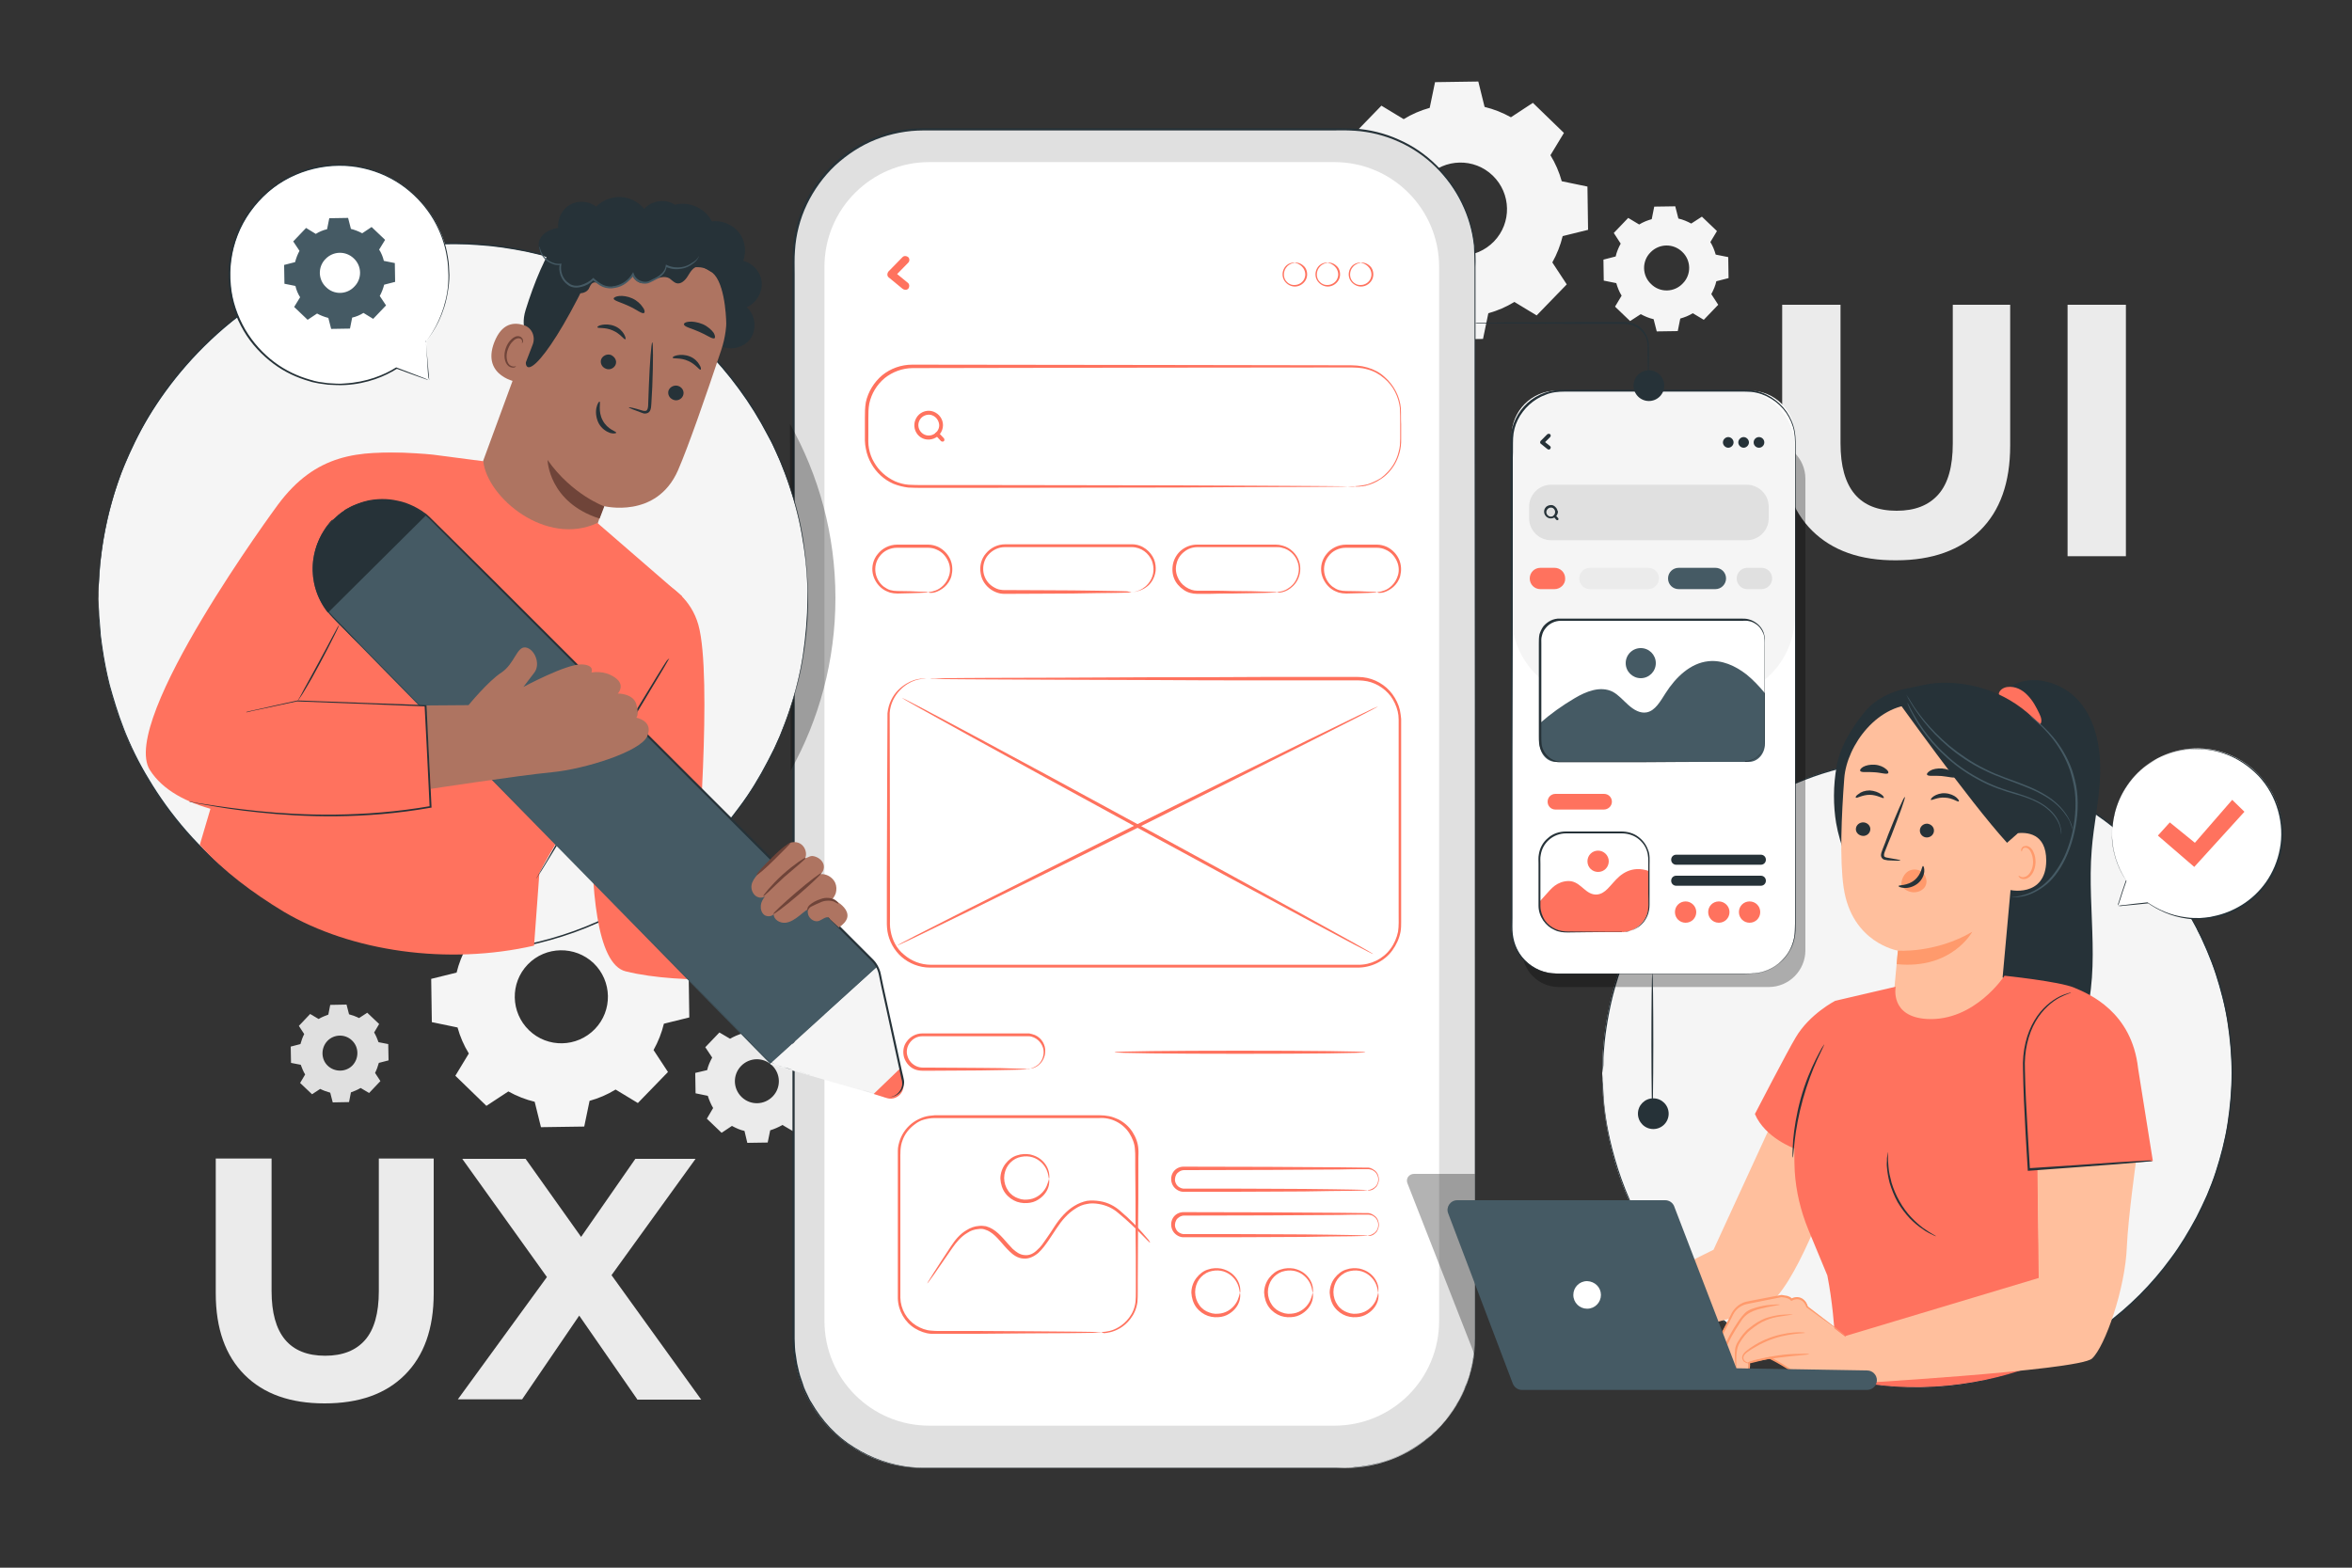 <svg xmlns="http://www.w3.org/2000/svg" xmlns:xlink="http://www.w3.org/1999/xlink" x="0px" y="0px" viewBox="0 0 750 500" style="enable-background:new 0 0 750 500;" xml:space="preserve"><rect x="0" y="0" width="750" height="500" fill="#333333" stroke="none"/><style type="text/css">	.st0{fill:#EBEBEB;}	.st1{fill:#F5F5F5;}	.st2{fill:#E0E0E0;}	.st3{fill:#263238;}	.st4{fill:#FFFFFF;}	.st5{opacity:0.3;}	.st6{fill:#FF725E;}	.st7{fill:#FFBF9D;}	.st8{fill:#FF9A6C;}	.st9{fill:#455A64;}	.st10{fill:none;stroke:#4E585D;stroke-miterlimit:10;}	.st11{fill:#AE7461;}	.st12{fill:#6F4439;}</style><g id="Background_Complete">	<g>		<g>			<path class="st0" d="M577.9,169.3c-6.4-6.3-9.6-15.4-9.6-27.1V97.2h18.6v44.2c0,14.4,6,21.5,17.9,21.5c5.8,0,10.2-1.7,13.3-5.2    c3.1-3.5,4.6-8.9,4.6-16.3V97.2H641v44.9c0,11.8-3.2,20.8-9.6,27.1c-6.4,6.3-15.3,9.5-26.7,9.5    C593.2,178.8,584.3,175.6,577.9,169.3z"></path>		</g>		<g>			<path class="st0" d="M659.3,97.2h18.6v80.2h-18.6V97.2z"></path>		</g>	</g>	<g>		<g>			<path class="st0" d="M78,438.5c-6.1-6.1-9.2-14.7-9.2-26v-43h17.8v42.3c0,13.7,5.7,20.6,17.1,20.6c5.6,0,9.8-1.7,12.7-5    c2.9-3.3,4.4-8.5,4.4-15.6v-42.3h17.5v43c0,11.3-3.1,19.9-9.2,26c-6.1,6.1-14.6,9.1-25.6,9.1C92.6,447.6,84.1,444.6,78,438.5z"></path>		</g>		<g>			<path class="st0" d="M203.2,446.3l-18.5-26.7l-18.2,26.7H146l28.4-39l-27-37.7h20.2l17.7,24.9l17.3-24.9h19.2l-26.8,37.1    l28.6,39.7H203.2z"></path>		</g>	</g>	<g>		<g>			<g>				<path class="st1" d="M161,289.2c2.6-1.6,5.4-2.8,8.3-3.6l1.7-8.2l13.8-0.2l2,8.1c2.9,0.7,5.7,1.8,8.4,3.3l7-4.6l9.9,9.6     l-4.3,7.1c1.6,2.6,2.8,5.4,3.6,8.3l8.2,1.7l0.2,13.8l-8.1,2c-0.7,2.9-1.8,5.7-3.3,8.4l4.6,7l-9.6,9.9l-7.1-4.3     c-2.6,1.6-5.4,2.8-8.3,3.6l-1.7,8.2l-13.8,0.2l-2-8.1c-2.9-0.7-5.7-1.8-8.4-3.3l-7,4.6l-9.9-9.6l4.3-7.1     c-1.6-2.6-2.8-5.4-3.6-8.3l-8.2-1.7l-0.2-13.8l8.1-2c0.7-2.9,1.8-5.7,3.3-8.4l-4.6-7l9.6-9.9L161,289.2L161,289.2z M168.3,307.6     c-5.7,5.9-5.5,15.3,0.4,21c5.9,5.7,15.3,5.5,21-0.4c5.7-5.9,5.5-15.3-0.4-21C183.4,301.6,174,301.7,168.3,307.6z"></path>			</g>		</g>		<g>			<g>				<path class="st0" d="M232.8,331.3c1.2-0.7,2.6-1.3,3.9-1.7l0.8-3.9l6.5-0.1l0.9,3.8c1.4,0.3,2.7,0.9,4,1.6l3.3-2.2l4.7,4.5     l-2,3.4c0.7,1.2,1.3,2.6,1.7,3.9l3.9,0.8l0.1,6.5l-3.8,0.9c-0.3,1.4-0.9,2.7-1.6,4l2.2,3.3l-4.5,4.7l-3.4-2     c-1.2,0.7-2.6,1.3-3.9,1.7l-0.8,3.9l-6.5,0.1l-0.9-3.8c-1.4-0.3-2.7-0.9-4-1.6l-3.3,2.2l-4.7-4.5l2-3.4     c-0.7-1.2-1.3-2.6-1.7-3.9l-3.9-0.8l-0.1-6.5l3.8-0.9c0.3-1.4,0.9-2.7,1.6-4l-2.2-3.3l4.5-4.7L232.8,331.3L232.8,331.3z      M236.3,340c-2.7,2.8-2.6,7.2,0.2,9.9c2.8,2.7,7.2,2.6,9.9-0.2c2.7-2.8,2.6-7.2-0.2-9.9C243.4,337.1,239,337.2,236.3,340z"></path>			</g>		</g>		<g>			<g>				<path class="st2" d="M101.6,325c1-0.6,2-1,3.1-1.4l0.6-3.1l5.2-0.1l0.8,3.1c1.1,0.3,2.2,0.7,3.2,1.2l2.6-1.7l3.8,3.6l-1.6,2.7     c0.6,1,1,2,1.4,3.1l3.1,0.6l0.1,5.2l-3.1,0.8c-0.3,1.1-0.7,2.2-1.2,3.2l1.7,2.6l-3.6,3.8l-2.7-1.6c-1,0.6-2,1-3.1,1.4l-0.6,3.1     l-5.2,0.1l-0.8-3.1c-1.1-0.3-2.2-0.7-3.2-1.2l-2.6,1.7l-3.8-3.6l1.6-2.7c-0.6-1-1-2-1.4-3.1l-3.1-0.6l-0.1-5.2l3.1-0.8     c0.3-1.1,0.7-2.2,1.2-3.2l-1.7-2.6l3.6-3.8L101.6,325L101.6,325z M104.4,332c-2.1,2.2-2.1,5.8,0.1,7.9c2.2,2.1,5.8,2.1,7.9-0.1     c2.1-2.2,2.1-5.8-0.1-7.9C110.1,329.7,106.5,329.8,104.4,332z"></path>			</g>		</g>	</g>	<g>		<g>			<g>				<path class="st1" d="M447.6,38c2.6-1.6,5.4-2.8,8.3-3.6l1.7-8.2l13.8-0.2l2,8.1c2.9,0.7,5.7,1.8,8.4,3.3l7-4.6l9.9,9.6l-4.3,7.1     c1.6,2.6,2.8,5.4,3.6,8.3l8.2,1.7l0.2,13.8l-8.1,2c-0.7,2.9-1.8,5.7-3.3,8.4l4.6,7l-9.6,9.9l-7.1-4.3c-2.6,1.6-5.4,2.8-8.3,3.6     l-1.7,8.2l-13.8,0.2l-2-8.1c-2.9-0.7-5.7-1.8-8.4-3.3l-7,4.6l-9.9-9.6l4.3-7.1c-1.6-2.6-2.8-5.4-3.6-8.3l-8.2-1.7l-0.2-13.8     l8.1-2c0.7-2.9,1.8-5.7,3.3-8.4l-4.6-7l9.6-9.9L447.6,38L447.6,38z M455,56.4c-5.7,5.9-5.5,15.3,0.4,21c5.9,5.7,15.3,5.5,21-0.4     c5.7-5.9,5.5-15.3-0.4-21C470.1,50.3,460.7,50.5,455,56.4z"></path>			</g>		</g>		<g>			<g>				<path class="st1" d="M522.7,71.6c1.3-0.8,2.6-1.3,4-1.7l0.8-4l6.7-0.1l1,3.9c1.4,0.3,2.8,0.9,4.1,1.6l3.4-2.2l4.8,4.6l-2.1,3.5     c0.8,1.3,1.3,2.6,1.7,4l4,0.8l0.1,6.7l-3.9,1c-0.3,1.4-0.9,2.8-1.6,4.1l2.2,3.4l-4.6,4.8l-3.5-2.1c-1.3,0.8-2.6,1.3-4,1.7     l-0.8,4l-6.7,0.1l-1-3.9c-1.4-0.3-2.8-0.9-4.1-1.6l-3.4,2.2l-4.8-4.6l2.1-3.5c-0.8-1.3-1.3-2.6-1.7-4l-4-0.8l-0.1-6.7l3.9-1     c0.3-1.4,0.9-2.8,1.6-4.1l-2.2-3.4l4.6-4.8L522.7,71.6L522.7,71.6z M526.3,80.5c-2.8,2.8-2.7,7.4,0.2,10.1     c2.8,2.8,7.4,2.7,10.1-0.2c2.8-2.8,2.7-7.4-0.2-10.1C533.6,77.6,529.1,77.6,526.3,80.5z"></path>			</g>		</g>	</g></g><g id="Device">	<g>		<g>			<g>				<g>					<path class="st2" d="M429,468.2H294.3c-22.8,0-41.4-18.5-41.4-41.4V82.8c0-22.8,18.5-41.4,41.4-41.4H429      c22.8,0,41.4,18.5,41.4,41.4v344.1C470.3,449.7,451.8,468.2,429,468.2z"></path>				</g>			</g>			<g>				<g>					<g>						<path class="st3" d="M429,468.2c0,0,1.1-0.1,3.1-0.2c1,0,2.3-0.3,3.8-0.5c0.4-0.1,0.8-0.1,1.2-0.2c0.4-0.1,0.8-0.2,1.3-0.3       c0.9-0.2,1.8-0.5,2.8-0.7c3.8-1.3,8.5-3.3,13.2-6.9c0.3-0.2,0.6-0.4,0.9-0.7c0.3-0.3,0.6-0.5,0.8-0.8c0.6-0.5,1.1-1,1.7-1.6       c0.6-0.5,1.1-1.2,1.7-1.8c0.5-0.6,1.2-1.2,1.7-1.9c1-1.4,2.1-2.7,3-4.3c0.4-0.8,1-1.5,1.4-2.4c0.4-0.8,0.8-1.7,1.2-2.6       c0.4-0.9,0.7-1.8,1.1-2.7c0.2-0.5,0.3-0.9,0.5-1.4c0.2-0.5,0.3-1,0.4-1.5c0.2-1,0.5-2,0.7-3c0.2-1,0.3-2.1,0.5-3.1       c0.4-4.2,0.3-8.7,0.3-13.4c0-9.4,0-19.6,0-30.5c0-21.9,0-46.8,0-74.3c0-55.1,0-120.7-0.1-193.5c0-9.1,0-18.3,0-27.6       c0-2.3,0-4.7,0-7c0-2.3-0.1-4.7-0.2-7c-0.5-4.7-1.8-9.2-3.9-13.5c-4.1-8.5-11.3-15.7-20.1-19.6c-4.4-2-9.2-3.2-14-3.5       c-2.4-0.2-4.9-0.1-7.4-0.1c-2.5,0-4.9,0-7.4,0c-39.6,0-80.6,0-122.7,0c-5.2,0-10.4,1-15.2,2.9c-4.8,1.9-9.2,4.8-13,8.3       c-3.7,3.5-6.8,7.8-9,12.4c-2.2,4.6-3.5,9.7-3.8,14.7c-0.2,2.5-0.1,5.1-0.1,7.6c0,2.5,0,5.1,0,7.6c0,5.1,0,10.1,0,15.2       c0,10.1,0,20.1,0,30c0,39.6,0,77.9,0,114.3c0,36.4,0,71,0,103.4c0,16.2,0,31.8,0,46.9c0,7.5,0,14.9,0,22.1       c0,0.9,0.1,1.8,0.1,2.7l0.1,1.3l0.2,1.3c0.1,0.9,0.3,1.8,0.4,2.6c0.2,0.9,0.4,1.7,0.6,2.6c0.4,1.7,1.1,3.3,1.6,5       c0.3,0.8,0.7,1.6,1.1,2.4c0.4,0.8,0.7,1.6,1.2,2.3c3.4,5.9,8.1,11,13.7,14.4c5.5,3.5,11.7,5.6,17.8,6.3       c1.5,0.1,3.1,0.2,4.6,0.2c1.5,0,3,0,4.6,0c3,0,6,0,8.9,0c5.8,0,11.5,0,17,0c21.9,0,40.7,0,56.1,0c15.4,0,27.4,0,35.5,0       c4.1,0,7.1,0,9.2,0C427.9,468.2,429,468.2,429,468.2s-1.1,0-3.1,0c-2.1,0-5.2,0-9.2,0c-8.1,0-20.1,0-35.5,0       c-15.4,0-34.2,0-56.1,0c-5.5,0-11.1,0-17,0c-2.9,0-5.9,0-8.9,0c-1.5,0-3,0-4.6,0c-1.5-0.1-3.1-0.1-4.6-0.2       c-6.2-0.7-12.4-2.8-18-6.3c-5.6-3.5-10.3-8.5-13.8-14.5c-0.5-0.7-0.8-1.5-1.2-2.3c-0.4-0.8-0.8-1.6-1.1-2.4       c-0.6-1.7-1.3-3.3-1.7-5c-0.2-0.9-0.5-1.7-0.7-2.6c-0.1-0.9-0.3-1.8-0.4-2.6l-0.2-1.3l-0.1-1.3c0-0.9-0.1-1.8-0.1-2.7       c0-7.2,0-14.6,0-22.1c0-15,0-30.7,0-46.9c0-32.4,0-67,0-103.4c0-36.4,0-74.6,0-114.3c0-9.9,0-19.9,0-30c0-5,0-10.1,0-15.2       c0-2.5,0-5.1,0-7.6c0-2.5,0-5.1,0.1-7.7c0.3-5.1,1.6-10.2,3.8-14.9c2.2-4.7,5.3-9,9.1-12.6c3.8-3.6,8.3-6.5,13.2-8.4       c4.9-2,10.1-3,15.4-3c42,0,83,0,122.7,0c2.5,0,4.9,0,7.4,0c2.5,0,4.9,0,7.4,0.1c4.9,0.3,9.8,1.5,14.2,3.5       c9,3.9,16.2,11.2,20.4,19.9c2.1,4.3,3.4,9,3.9,13.7c0.2,2.4,0.3,4.7,0.2,7.1c0,2.3,0,4.7,0,7c0,9.3,0,18.5,0,27.6       c0,72.8,0,138.4-0.1,193.5c0,27.5,0,52.4,0,74.3c0,10.9,0,21.1,0,30.5c0,4.7,0.1,9.2-0.3,13.4c-0.2,1.1-0.3,2.1-0.5,3.1       c-0.2,1-0.5,2-0.7,3c-0.1,0.5-0.2,1-0.4,1.5c-0.2,0.5-0.3,0.9-0.5,1.4c-0.4,0.9-0.6,1.9-1.1,2.7c-0.4,0.9-0.8,1.7-1.2,2.6       c-0.4,0.9-0.9,1.6-1.4,2.4c-0.9,1.6-2,3-3,4.3c-0.5,0.7-1.1,1.3-1.7,1.9c-0.6,0.6-1.1,1.2-1.7,1.8c-0.6,0.5-1.2,1.1-1.7,1.6       c-0.3,0.3-0.6,0.5-0.9,0.8c-0.3,0.2-0.6,0.5-0.9,0.7c-4.7,3.6-9.4,5.7-13.2,6.9c-1,0.3-1.9,0.5-2.8,0.7       c-0.4,0.1-0.8,0.2-1.3,0.3c-0.4,0.1-0.8,0.1-1.2,0.2c-1.5,0.2-2.8,0.5-3.8,0.5C430,468.2,429,468.2,429,468.2z"></path>					</g>				</g>			</g>		</g>		<g>			<g>				<path class="st4" d="M425.5,454.7H296.3c-18.5,0-33.4-15-33.4-33.4V85.1c0-18.5,15-33.4,33.4-33.4h129.2     c18.5,0,33.4,15,33.4,33.4v336.2C458.9,439.8,444,454.7,425.5,454.7z"></path>			</g>		</g>		<g class="st5">			<g>				<path d="M470.3,432.3l-21.5-54.9c-0.6-1.5,0.5-3,2.1-3h19.4V432.3z"></path>			</g>		</g>		<g>			<g>				<g>					<path class="st6" d="M432.1,155.1c0-0.1,1.4,0,3.9-0.6c1.2-0.4,2.7-1,4.3-2c1.5-1.1,3.1-2.7,4.3-4.8c0.6-1.1,1.1-2.3,1.4-3.6      c0.2-0.7,0.3-1.3,0.4-2c0-0.7,0.1-1.4,0.1-2.2c0-1.5,0-3.1,0-4.7c0-1.6,0-3.4-0.1-5.1c-0.4-3.4-2-7-5.1-9.5      c-1.5-1.3-3.3-2.3-5.3-2.8c-2-0.6-4.1-0.6-6.3-0.6c-35.5,0-84.5,0.1-138.6,0.2c-3.3,0-6.5,1.2-9,3.2c-2.5,2.1-4.2,4.9-4.9,8.1      c-0.3,1.6-0.3,3.1-0.3,4.8c0,1.6,0,3.3,0,4.9c0,1.6-0.1,3.2,0.2,4.7c0.3,1.5,0.8,3,1.6,4.3c1.5,2.7,3.9,4.8,6.7,6.1      c1.4,0.6,2.9,1,4.3,1.1c1.5,0.1,3.1,0.1,4.6,0.1c6.1,0,12.1,0,18,0c23.4,0,44.6,0.1,62.3,0.1c17.7,0.1,32.1,0.1,42,0.2      c5,0,8.8,0.1,11.4,0.1c1.3,0,2.3,0,3,0.1c0.3,0,0.6,0,0.8,0C432,155.1,432.1,155.1,432.1,155.1c0,0-0.1,0-0.3,0      c-0.2,0-0.4,0-0.8,0c-0.7,0-1.7,0-3,0.1c-2.6,0-6.5,0.1-11.4,0.1c-9.9,0-24.3,0.1-42,0.2c-17.7,0-38.9,0.1-62.3,0.1      c-5.9,0-11.9,0-18,0c-1.5,0-3,0-4.7-0.1c-1.6-0.2-3.2-0.6-4.7-1.2c-3-1.3-5.5-3.6-7.1-6.5c-0.8-1.4-1.4-3-1.7-4.7l-0.2-1.2      l-0.1-1.3c0-0.8,0-1.6,0-2.4c0-1.6,0-3.3,0-4.9c0-1.6,0-3.3,0.3-5c0.7-3.3,2.6-6.4,5.2-8.6c2.7-2.2,6.1-3.4,9.6-3.4      c54.1,0.1,103.1,0.1,138.6,0.2c1.1,0,2.2,0,3.3,0.1c1.1,0.1,2.2,0.3,3.2,0.6c2.1,0.6,4,1.6,5.5,3c3.1,2.7,4.9,6.4,5.2,10      c0.1,1.8,0,3.5,0.1,5.1c0,1.6,0,3.2,0,4.7c0.1,3.1-0.8,5.9-2,8c-1.3,2.2-2.9,3.8-4.5,4.8c-1.6,1.1-3.2,1.7-4.4,2      c-0.3,0.1-0.6,0.2-0.9,0.2c-0.3,0.1-0.6,0.1-0.8,0.1c-0.5,0.1-0.9,0.1-1.2,0.1c-0.3,0-0.6,0-0.8,0      C432.2,155.1,432.1,155.1,432.1,155.1z"></path>				</g>			</g>		</g>		<g>			<g>				<g>					<g>						<path class="st6" d="M412.9,83.8c0,0-0.3,0.1-0.9,0.2c-0.5,0.2-1.3,0.5-1.9,1.4c-0.6,0.8-0.9,2.1-0.5,3.3       c0.4,1.2,1.7,2.3,3.2,2.2c1.5,0,2.8-1,3.2-2.2c0.5-1.2,0.1-2.5-0.5-3.3c-0.6-0.8-1.4-1.2-1.9-1.4       C413.2,83.9,412.9,83.9,412.9,83.8c0,0,0.3-0.1,0.9,0c0.6,0.1,1.5,0.5,2.2,1.3c0.7,0.8,1.1,2.3,0.6,3.7       c-0.5,1.4-2,2.6-3.7,2.6c-1.7,0-3.2-1.2-3.7-2.6c-0.5-1.4-0.1-2.8,0.6-3.7c0.7-0.9,1.6-1.2,2.2-1.3       C412.5,83.7,412.9,83.8,412.9,83.8z"></path>					</g>				</g>			</g>			<g>				<g>					<g>						<path class="st6" d="M423.4,83.8c0,0-0.3,0.1-0.9,0.2c-0.5,0.2-1.3,0.5-1.9,1.4c-0.6,0.8-0.9,2.1-0.5,3.3       c0.4,1.2,1.7,2.3,3.2,2.2c1.5,0,2.8-1,3.2-2.2c0.5-1.2,0.1-2.5-0.5-3.3c-0.6-0.8-1.4-1.2-1.9-1.4       C423.8,83.9,423.4,83.9,423.4,83.8c0,0,0.3-0.1,0.9,0c0.6,0.1,1.5,0.5,2.2,1.3c0.7,0.8,1.1,2.3,0.6,3.7       c-0.5,1.4-2,2.6-3.7,2.6c-1.7,0-3.2-1.2-3.7-2.6c-0.5-1.4-0.1-2.8,0.6-3.7c0.7-0.9,1.6-1.2,2.2-1.3       C423.1,83.7,423.4,83.8,423.4,83.8z"></path>					</g>				</g>			</g>			<g>				<g>					<g>						<path class="st6" d="M434,83.8c0,0-0.3,0.1-0.9,0.2c-0.5,0.2-1.3,0.5-1.9,1.4c-0.6,0.8-0.9,2.1-0.5,3.3       c0.4,1.2,1.7,2.3,3.2,2.2c1.5,0,2.8-1,3.2-2.2c0.5-1.2,0.1-2.5-0.5-3.3c-0.6-0.8-1.4-1.2-1.9-1.4       C434.3,83.9,434,83.9,434,83.8c0,0,0.3-0.1,0.9,0c0.6,0.1,1.5,0.5,2.2,1.3c0.7,0.8,1.1,2.3,0.6,3.7c-0.5,1.4-2,2.6-3.7,2.6       c-1.7,0-3.2-1.2-3.7-2.6c-0.5-1.4-0.1-2.8,0.6-3.7c0.7-0.9,1.6-1.2,2.2-1.3C433.7,83.7,434,83.8,434,83.8z"></path>					</g>				</g>			</g>		</g>		<g>			<g>				<g>					<path class="st6" d="M287.8,82c-1.5,1.5-3,3.1-4.5,4.6c-0.4,0.5-0.5,1.3,0,1.8c1.5,1.2,3,2.5,4.5,3.7c0.5,0.4,1.3,0.5,1.8,0      c0.4-0.4,0.5-1.3,0-1.8c-1.5-1.2-3-2.5-4.5-3.7c0,0.6,0,1.2,0,1.8c1.5-1.5,3-3.1,4.5-4.6c0.5-0.5,0.5-1.3,0-1.8      C289.1,81.6,288.3,81.5,287.8,82L287.8,82z"></path>				</g>			</g>		</g>		<g>			<g>				<g>					<g>						<path class="st6" d="M299.5,135.6c0,1.4-0.9,2.6-2.2,3.1c-1.3,0.5-2.8,0.1-3.7-1c-0.9-1.1-1-2.6-0.3-3.8       c0.7-1.2,2.1-1.8,3.4-1.6C298.3,132.6,299.4,134,299.5,135.6c0,0.8,1.3,0.8,1.2,0c0-1.9-1.2-3.6-3-4.3       c-1.8-0.7-3.9-0.1-5.1,1.4c-1.2,1.5-1.4,3.6-0.4,5.3c1,1.7,2.9,2.5,4.8,2.1c2.1-0.4,3.7-2.3,3.7-4.5       C300.7,134.7,299.5,134.7,299.5,135.6z"></path>					</g>				</g>			</g>			<g>				<g>					<g>						<path class="st6" d="M298.4,138.9c0.5,0.5,1,1.1,1.5,1.6c0.1,0.1,0.1,0.2,0.2,0.2c0.2,0.2,0.7,0.2,0.9,0       c0.2-0.3,0.2-0.6,0-0.9c-0.5-0.5-1-1.1-1.5-1.6c-0.1-0.1-0.1-0.2-0.2-0.2c-0.2-0.2-0.7-0.2-0.9,0       C298.1,138.3,298.1,138.6,298.4,138.9L298.4,138.9z"></path>					</g>				</g>			</g>		</g>		<g>			<g>				<g>					<path class="st6" d="M295.9,188.9c0-0.1,1,0,2.5-0.6c0.8-0.3,1.6-0.8,2.4-1.6c0.8-0.8,1.5-1.9,1.9-3.3c0.4-1.4,0.3-3-0.4-4.5      c-0.7-1.5-1.9-2.9-3.6-3.6c-0.8-0.4-1.8-0.6-2.8-0.6c-1,0-2.1,0-3.2,0c-2.1,0-4.4,0-6.7,0c-2.1,0-4.2,1-5.4,2.6      c-1.3,1.6-1.7,3.6-1.4,5.4c0.3,1.8,1.3,3.4,2.6,4.4c0.7,0.5,1.4,0.9,2.1,1.1c0.7,0.2,1.5,0.3,2.2,0.3c3,0,5.4,0.1,7.1,0.2      C295,188.7,295.9,188.8,295.9,188.9c0,0.1-0.9,0.1-2.6,0.2c-1.7,0.1-4.1,0.1-7.1,0.2c-0.8,0-1.6-0.1-2.4-0.3      c-0.8-0.3-1.6-0.6-2.4-1.2c-1.5-1.1-2.7-2.9-3.1-4.9c-0.4-2.1,0.1-4.4,1.6-6.2c1.4-1.8,3.7-3,6.2-3c2.3,0,4.5,0,6.7,0      c1.1,0,2.1,0,3.2,0c1.1,0,2.2,0.3,3.1,0.7c1.9,0.9,3.3,2.5,4,4.2c0.7,1.7,0.7,3.5,0.3,5.1c-0.4,1.5-1.3,2.7-2.2,3.5      c-0.9,0.8-1.9,1.3-2.7,1.6c-0.8,0.3-1.5,0.3-1.9,0.3C296.1,188.9,295.9,188.9,295.9,188.9z"></path>				</g>			</g>		</g>		<g>			<g>				<g>					<path class="st6" d="M439,188.9c0-0.1,1,0,2.5-0.6c0.8-0.3,1.6-0.8,2.4-1.6c0.8-0.8,1.5-1.9,1.9-3.3c0.4-1.4,0.3-3-0.4-4.5      c-0.7-1.5-1.9-2.9-3.6-3.6c-0.8-0.4-1.8-0.6-2.8-0.6c-1,0-2.1,0-3.2,0c-2.2,0-4.4,0-6.7,0c-2.1,0-4.2,1-5.4,2.6      c-1.3,1.6-1.7,3.6-1.4,5.4c0.3,1.8,1.3,3.4,2.6,4.4c0.7,0.5,1.4,0.9,2.1,1.1c0.7,0.2,1.5,0.3,2.2,0.3c3,0,5.4,0.1,7.1,0.2      C438,188.7,439,188.8,439,188.9c0,0.1-0.9,0.1-2.6,0.2c-1.7,0.1-4.1,0.1-7.1,0.2c-0.8,0-1.6-0.1-2.4-0.3      c-0.8-0.3-1.6-0.6-2.4-1.2c-1.5-1.1-2.7-2.9-3.1-4.9c-0.4-2.1,0.1-4.4,1.6-6.2c1.4-1.8,3.7-3,6.2-3c2.3,0,4.5,0,6.7,0      c1.1,0,2.1,0,3.2,0c1.1,0,2.2,0.3,3.1,0.7c1.9,0.9,3.3,2.5,4,4.2c0.7,1.7,0.7,3.5,0.3,5.1c-0.4,1.5-1.3,2.7-2.2,3.5      c-0.9,0.8-1.9,1.3-2.7,1.6c-0.8,0.3-1.5,0.3-1.9,0.3C439.2,188.9,439,188.9,439,188.9z"></path>				</g>			</g>		</g>		<g>			<g>				<g>					<path class="st6" d="M360.7,188.9c0-0.1,0.4,0,1.3-0.2c0.8-0.2,2-0.6,3.2-1.6c1.2-1,2.4-2.7,2.6-4.9c0.1-1.1-0.1-2.3-0.5-3.4      c-0.5-1.1-1.3-2.2-2.4-3c-1.1-0.8-2.5-1.3-4-1.3c-1.6,0-3.2,0-4.9,0c-3.4,0-7,0-10.8,0c-7.6,0-16,0-24.8,0c-2.1,0-4,1-5.3,2.5      c-1.3,1.5-1.8,3.6-1.5,5.5c0.3,1.9,1.4,3.6,3,4.6c0.8,0.5,1.6,0.9,2.5,1c0.5,0.1,0.9,0.1,1.4,0.1c0.5,0,1,0,1.4,0      c7.6,0,14.5,0.1,20.2,0.1c5.7,0.1,10.4,0.1,13.6,0.2c1.6,0,2.8,0.1,3.7,0.1C360.2,188.8,360.7,188.8,360.7,188.9      c0,0-0.4,0.1-1.3,0.1c-0.9,0-2.1,0.1-3.7,0.1c-3.3,0-7.9,0.1-13.6,0.2c-5.8,0-12.6,0.1-20.2,0.1c-0.5,0-1,0-1.4,0      c-0.5,0-1,0-1.5-0.1c-1-0.2-2-0.6-2.9-1.2c-1.8-1.2-3.1-3.1-3.4-5.3c-0.4-2.2,0.2-4.6,1.7-6.3c1.5-1.8,3.7-2.9,6.1-2.9      c8.8,0,17.1,0,24.8,0c3.8,0,7.4,0,10.8,0c1.7,0,3.3,0,4.9,0c1.7,0,3.2,0.6,4.4,1.5c1.2,0.9,2.1,2.1,2.6,3.3      c0.5,1.3,0.6,2.6,0.5,3.7c-0.3,2.4-1.6,4.2-2.9,5.1c-1.3,1-2.6,1.3-3.4,1.5c-0.4,0.1-0.8,0.1-1,0.1      C360.8,188.9,360.7,188.9,360.7,188.9z"></path>				</g>			</g>		</g>		<g>			<g>				<g>					<path class="st6" d="M407.1,188.9c0,0,0.3-0.1,1-0.2c0.6-0.1,1.6-0.3,2.6-1c1-0.6,2.1-1.6,2.8-3.2c0.7-1.5,1-3.5,0.2-5.5      c-0.7-1.9-2.5-3.8-4.9-4.3c-0.6-0.2-1.2-0.2-1.8-0.2c-0.7,0-1.3,0-2,0c-1.4,0-2.8,0-4.2,0c-5.8,0-12.2,0-18.9,0      c-1.6,0-3.1,0.5-4.3,1.5c-1.2,0.9-2.1,2.3-2.4,3.7c-0.4,1.4-0.3,2.9,0.3,4.3c0.5,1.3,1.4,2.4,2.6,3.2c0.6,0.4,1.2,0.7,1.8,0.9      c0.6,0.2,1.3,0.3,1.9,0.3c1.4,0,2.7,0,4,0c2.6,0,5,0,7.2,0.1c4.4,0,7.9,0.1,10.4,0.2c1.2,0,2.2,0.1,2.8,0.1      C406.7,188.8,407.1,188.8,407.1,188.9c0,0-0.3,0.1-1,0.1c-0.6,0-1.6,0.1-2.8,0.1c-2.5,0.1-6,0.1-10.4,0.2c-2.2,0-4.6,0-7.2,0.1      c-1.3,0-2.6,0-4,0c-0.7,0-1.5-0.1-2.2-0.3c-0.7-0.2-1.4-0.5-2.1-1c-1.3-0.9-2.4-2.1-3-3.6c-0.6-1.5-0.7-3.2-0.3-4.9      c0.4-1.6,1.4-3.2,2.7-4.2c1.4-1.1,3.1-1.7,4.9-1.7c6.7,0,13.1,0,18.9,0c1.4,0,2.9,0,4.2,0c0.7,0,1.4,0,2,0      c0.7,0,1.4,0.1,2.1,0.3c2.7,0.7,4.6,2.8,5.3,4.9c0.8,2.2,0.4,4.4-0.4,6c-0.8,1.6-2.1,2.7-3.2,3.3c-1.1,0.6-2.1,0.8-2.7,0.8      C407.4,189,407.1,188.9,407.1,188.9z"></path>				</g>			</g>		</g>		<g>			<g>				<g>					<g>						<path class="st6" d="M296.6,216.4c0,0-0.1,0-0.3,0c-0.2,0-0.5,0-0.9,0c-0.8,0.1-2.1,0.1-3.6,0.6c-1.5,0.5-3.3,1.5-4.9,3.2       c-1.6,1.7-3,4.2-3.2,7.2c0,12.3,0.1,30.2,0.1,52.2c0,2.8,0,5.6,0,8.5c0,1.4,0,2.9,0,4.4c0,1.5-0.1,3,0.2,4.4       c0.5,2.9,1.9,5.7,4.3,7.6c2.3,2,5.3,3.2,8.5,3.2c13,0,26.8,0,41.4,0c29.1,0,61.2,0,94.8,0c4.1,0.1,8.1-1.9,10.4-5.1       c1.2-1.6,2-3.5,2.4-5.4c0.3-1.9,0.2-4,0.2-6.1c0-8.2,0-16.3,0-24.2c0-7.9,0-15.7,0-23.3c0-3.8,0-7.6,0-11.3c0-0.9,0-1.9,0-2.8       c0-0.9-0.1-1.8-0.3-2.6c-0.4-1.7-1.2-3.4-2.2-4.8c-2.1-2.8-5.4-4.7-8.8-5c-0.8-0.1-1.7-0.1-2.6-0.1c-0.9,0-1.8,0-2.6,0       c-1.8,0-3.5,0-5.2,0c-6.9,0-13.6,0-20.1,0c-13,0-25,0-36.1-0.1c-22-0.1-39.9-0.1-52.2-0.2c-6.2,0-10.9-0.1-14.2-0.1       c-1.6,0-2.8,0-3.7-0.1c-0.4,0-0.7,0-0.9,0C296.7,216.4,296.6,216.4,296.6,216.4c0,0,0.1,0,0.3,0c0.2,0,0.5,0,0.9,0       c0.8,0,2.1,0,3.7-0.1c3.3,0,8-0.1,14.2-0.1c12.3,0,30.2-0.1,52.2-0.2c11,0,23.1,0,36.1-0.1c6.5,0,13.2,0,20.1,0       c1.7,0,3.5,0,5.2,0c0.9,0,1.8,0,2.6,0c0.9,0,1.8,0,2.7,0.1c3.7,0.4,7.2,2.4,9.4,5.4c1.1,1.5,2,3.3,2.4,5.1       c0.2,0.9,0.3,1.9,0.4,2.8c0,0.9,0,1.9,0,2.8c0,3.7,0,7.5,0,11.3c0,7.6,0,15.4,0,23.3c0,7.9,0,16,0,24.2c0,1,0,2,0,3.1       c0,1,0,2.1-0.2,3.2c-0.4,2.1-1.3,4.1-2.6,5.9c-2.5,3.5-6.9,5.6-11.3,5.5c-33.6,0-65.7,0-94.8,0c-14.6,0-28.4,0-41.4,0       c-3.3,0-6.6-1.3-9-3.4c-2.4-2.1-4-5.1-4.5-8.1c-0.1-0.8-0.2-1.5-0.2-2.3c0-0.7,0-1.5,0-2.2c0-1.5,0-2.9,0-4.4       c0-2.9,0-5.7,0-8.5c0.1-22,0.1-39.9,0.2-52.2c0.3-3.1,1.7-5.7,3.4-7.4c1.7-1.7,3.6-2.7,5.1-3.2c1.6-0.5,2.8-0.5,3.7-0.5       c0.4,0,0.7,0,0.9,0C296.5,216.4,296.6,216.4,296.6,216.4z"></path>					</g>				</g>			</g>			<g>				<g>					<g>						<path class="st6" d="M287.6,222.6c0.1-0.3,33.9,17.8,75.4,40.4c41.5,22.6,75.1,41.1,74.9,41.3c-0.1,0.3-33.9-17.8-75.4-40.4       C321,241.3,287.5,222.8,287.6,222.6z"></path>					</g>				</g>			</g>			<g>				<g>					<g>						<path class="st6" d="M439.4,225.3c0.1,0.3-34.1,17.5-76.4,38.6c-42.3,21-76.7,37.9-76.8,37.6c-0.1-0.3,34.1-17.5,76.4-38.6       C404.9,241.9,439.3,225.1,439.4,225.3z"></path>					</g>				</g>			</g>		</g>		<g>			<g>				<g>					<path class="st6" d="M327.6,341c0-0.1,0.4,0,1-0.2c0.6-0.2,1.6-0.5,2.5-1.3c0.9-0.8,1.7-2.2,1.7-4c0-1.7-1.1-3.7-3.1-4.6      c-0.5-0.2-1-0.4-1.6-0.4c-0.5,0-1.2,0-1.8,0c-1.3,0-2.6,0-3.9,0c-2.7,0-5.6,0-8.6,0c-6.1,0-12.7,0-19.7,0c-1.6,0-3.1,0.8-4,2.1      c-0.9,1.2-1.2,2.9-0.7,4.3c0.4,1.4,1.5,2.6,2.9,3.2c0.7,0.3,1.4,0.4,2.1,0.4c0.8,0,1.5,0,2.3,0c6.1,0,11.5,0.1,16.1,0.1      c4.6,0,8.3,0.1,10.9,0.2c1.3,0,2.3,0.1,3,0.1C327.3,340.9,327.6,341,327.6,341c0,0-0.4,0.1-1,0.1c-0.7,0-1.7,0.1-3,0.1      c-2.6,0.1-6.3,0.1-10.9,0.2c-4.6,0-10.1,0.1-16.1,0.1c-0.8,0-1.5,0-2.3,0c-0.8,0-1.7-0.1-2.5-0.4c-1.6-0.6-2.9-2-3.5-3.8      c-0.5-1.7-0.3-3.7,0.9-5.2c1.1-1.5,2.9-2.5,4.9-2.5c7,0,13.7,0,19.7,0c3,0,5.9,0,8.6,0c1.3,0,2.6,0,3.9,0c0.6,0,1.2,0,1.9,0      c0.6,0.1,1.2,0.3,1.8,0.5c2.3,1,3.4,3.3,3.3,5.2c0,1.9-1,3.5-2,4.3c-1,0.9-2.1,1.2-2.7,1.2c-0.3,0-0.6,0.1-0.8,0      C327.7,341,327.6,341,327.6,341z"></path>				</g>			</g>		</g>		<g>			<g>				<g>					<path class="st6" d="M351.1,424.9c0-0.1,1,0,2.7-0.4c1.7-0.4,4.3-1.6,6.3-4.3c1-1.3,1.8-3.1,2-5.1c0.1-1,0.1-2.1,0.1-3.2      c0-1.1,0-2.3,0-3.5c0-4.8,0-10.4-0.1-16.5c0-6.1,0-12.8-0.1-20c0-0.9,0-1.8,0-2.7c0-0.9,0-1.8-0.1-2.7      c-0.1-1.8-0.8-3.5-1.8-5.1c-2-3.1-5.7-5.1-9.7-4.8c-16.1,0-33.9,0-52.5,0c-1.1,0-2.2,0.2-3.3,0.5c-1.1,0.3-2,0.8-2.9,1.5      c-1.8,1.3-3.2,3.1-3.9,5.1c-0.8,2-0.7,4.2-0.7,6.5c0,2.2,0,4.4,0,6.6c0,8.8,0,17.2,0,25.3c0,4,0,8,0,11.8      c0.1,3.7,2.1,7.1,5.1,8.9c1.5,0.9,3.1,1.5,4.8,1.6c0.8,0.1,1.7,0.1,2.5,0.1c0.8,0,1.7,0,2.5,0c3.3,0,6.5,0,9.6,0      c12.2,0.1,22.1,0.1,28.9,0.2c3.4,0,6,0.1,7.9,0.1c0.9,0,1.6,0,2,0.1C350.8,424.8,351.1,424.9,351.1,424.9c0,0-0.2,0-0.7,0.1      c-0.5,0-1.2,0-2,0.1c-1.8,0-4.5,0.1-7.9,0.1c-6.8,0-16.7,0.1-28.9,0.2c-3,0-6.2,0-9.6,0c-0.8,0-1.7,0-2.5,0c-0.8,0-1.7,0-2.6,0      c-1.8-0.1-3.6-0.8-5.1-1.7c-3.2-1.9-5.4-5.6-5.5-9.6c0-3.8,0-7.8,0-11.8c0-8.1,0-16.5,0-25.3c0-2.2,0-4.4,0-6.6      c0-1.1,0-2.2,0-3.4c0-1.2,0.3-2.3,0.7-3.5c0.8-2.2,2.3-4.2,4.3-5.6c1-0.7,2.1-1.2,3.2-1.6c1.2-0.4,2.4-0.5,3.6-0.6      c18.6,0,36.3,0,52.5,0c1,0,2.1,0.1,3.1,0.3c1,0.2,2,0.6,2.9,1c1.8,0.9,3.4,2.3,4.5,4c1.1,1.7,1.8,3.6,1.9,5.5      c0.1,1,0,1.9,0,2.8c0,0.9,0,1.8,0,2.7c0,7.2,0,13.9-0.1,20c0,6.1-0.1,11.6-0.1,16.5c0,1.2,0,2.4,0,3.5c0,1.1,0,2.2-0.1,3.3      c-0.3,2.1-1.1,3.9-2.2,5.3c-2.1,2.8-4.8,3.9-6.5,4.3c-0.9,0.2-1.6,0.3-2,0.3C351.3,424.9,351.1,424.9,351.1,424.9z"></path>				</g>			</g>		</g>		<g>			<g>				<g>					<path class="st6" d="M366.7,396.3c-0.1,0.1-1-0.9-2.7-2.6c-1.7-1.7-4.2-4.2-7.5-6.9c-1.6-1.4-3.7-2.4-6.1-2.8      c-1.2-0.2-2.5-0.3-3.8,0c-1.3,0.2-2.5,0.7-3.7,1.5c-2.4,1.5-4.3,3.7-6,6.3c-0.9,1.3-1.7,2.6-2.6,3.9c-0.9,1.3-1.9,2.7-3.2,3.9      c-1.3,1.1-3,2-4.8,1.8c-1.8-0.1-3.3-1.2-4.4-2.3c-2.3-2.2-3.9-4.8-6.2-6.2c-0.6-0.4-1.2-0.6-1.8-0.8c-0.6-0.2-1.3-0.2-1.9-0.1      c-1.3,0.1-2.5,0.5-3.5,1.2c-2.1,1.2-3.6,3.1-4.8,4.8c-2.4,3.5-4.4,6.4-5.8,8.4c-0.7,1-1.2,1.7-1.6,2.2      c-0.4,0.5-0.6,0.8-0.6,0.7c0,0,0.1-0.3,0.5-0.9c0.3-0.5,0.8-1.3,1.5-2.4c1.3-2,3.2-5,5.6-8.6c1.2-1.8,2.7-3.8,5-5.1      c1.1-0.7,2.4-1.2,3.9-1.3c0.7-0.1,1.5,0,2.2,0.1c0.7,0.2,1.4,0.5,2.1,0.9c2.6,1.6,4.3,4.2,6.4,6.3c1.1,1,2.3,1.9,3.8,2      c1.5,0.2,2.9-0.5,4-1.6c1.2-1,2.1-2.4,3-3.7c0.9-1.3,1.8-2.6,2.6-3.9c1.7-2.6,3.8-5,6.3-6.5c1.3-0.8,2.6-1.3,4-1.6      c1.4-0.2,2.8-0.1,4.1,0.1c2.6,0.4,4.8,1.6,6.5,3.1c3.3,2.8,5.7,5.4,7.3,7.2c0.8,0.9,1.4,1.6,1.8,2.1      C366.6,396,366.8,396.3,366.7,396.3z"></path>				</g>			</g>		</g>		<g>			<g>				<g>					<path class="st6" d="M334.5,375.9c-0.1,0-0.1-0.7-0.4-1.8c-0.3-1.1-1.1-2.7-2.7-3.9c-0.8-0.6-1.8-1.1-3-1.3      c-1.2-0.2-2.4-0.1-3.7,0.3c-1.2,0.4-2.4,1.3-3.2,2.4c-0.8,1.1-1.3,2.6-1.3,4.1c0,1.5,0.5,3,1.3,4.1c0.8,1.2,2,2,3.2,2.4      c1.2,0.5,2.5,0.5,3.7,0.3c1.2-0.2,2.2-0.7,3-1.3c1.6-1.2,2.4-2.8,2.7-3.9C334.4,376.6,334.5,375.9,334.5,375.9      c0,0,0.2,0.7,0,1.9c-0.2,1.2-0.9,2.9-2.7,4.3c-0.9,0.7-2,1.3-3.3,1.5c-1.3,0.2-2.7,0.2-4.2-0.3c-1.4-0.5-2.7-1.4-3.7-2.7      c-1-1.3-1.5-3-1.6-4.7c0-1.7,0.6-3.4,1.6-4.7c1-1.3,2.3-2.3,3.7-2.7c1.4-0.5,2.9-0.5,4.2-0.3c1.3,0.3,2.4,0.8,3.3,1.5      c1.8,1.4,2.5,3.2,2.7,4.3C334.7,375.3,334.6,375.9,334.5,375.9z"></path>				</g>			</g>		</g>		<g>			<g>				<g>					<path class="st6" d="M439.5,412.3c-0.1,0-0.1-0.7-0.4-1.8c-0.3-1.1-1.1-2.7-2.7-3.9c-0.8-0.6-1.8-1.1-3-1.3      c-1.2-0.2-2.4-0.1-3.7,0.3c-1.2,0.4-2.4,1.3-3.2,2.4c-0.8,1.1-1.3,2.6-1.3,4.1c0,1.5,0.5,3,1.3,4.1c0.8,1.2,2,2,3.2,2.4      c1.2,0.5,2.5,0.5,3.7,0.3c1.2-0.2,2.2-0.7,3-1.3c1.6-1.2,2.4-2.8,2.7-3.9C439.4,412.9,439.4,412.3,439.5,412.3      c0,0,0.2,0.7,0,1.9c-0.2,1.2-0.9,2.9-2.7,4.3c-0.9,0.7-2,1.3-3.3,1.5c-1.3,0.2-2.7,0.2-4.2-0.3c-1.4-0.5-2.7-1.4-3.7-2.7      c-1-1.3-1.5-3-1.6-4.7c0-1.7,0.6-3.4,1.6-4.7c1-1.3,2.3-2.3,3.7-2.7c1.4-0.5,2.9-0.5,4.2-0.3c1.3,0.3,2.4,0.8,3.3,1.5      c1.8,1.4,2.5,3.2,2.7,4.3C439.6,411.6,439.5,412.3,439.5,412.3z"></path>				</g>			</g>		</g>		<g>			<g>				<g>					<path class="st6" d="M418.6,412.3c-0.1,0-0.1-0.7-0.4-1.8c-0.3-1.1-1.1-2.7-2.7-3.9c-0.8-0.6-1.8-1.1-3-1.3      c-1.2-0.2-2.4-0.1-3.7,0.3c-1.2,0.4-2.4,1.3-3.2,2.4c-0.8,1.1-1.3,2.6-1.3,4.1c0,1.5,0.5,3,1.3,4.1c0.8,1.2,2,2,3.2,2.4      c1.2,0.5,2.5,0.5,3.7,0.3c1.2-0.2,2.2-0.7,3-1.3c1.6-1.2,2.4-2.8,2.7-3.9C418.5,412.9,418.5,412.3,418.6,412.3      c0,0,0.2,0.7,0,1.9c-0.2,1.2-0.9,2.9-2.7,4.3c-0.9,0.7-2,1.3-3.3,1.5c-1.3,0.2-2.7,0.2-4.2-0.3c-1.4-0.5-2.7-1.4-3.7-2.7      c-1-1.3-1.5-3-1.6-4.7c0-1.7,0.6-3.4,1.6-4.7c1-1.3,2.3-2.3,3.7-2.7c1.4-0.5,2.9-0.5,4.2-0.3c1.3,0.3,2.4,0.8,3.3,1.5      c1.8,1.4,2.5,3.2,2.7,4.3C418.8,411.6,418.6,412.3,418.6,412.3z"></path>				</g>			</g>		</g>		<g>			<g>				<g>					<path class="st6" d="M395.4,412.3c-0.1,0-0.1-0.7-0.4-1.8c-0.3-1.1-1.1-2.7-2.7-3.9c-0.8-0.6-1.8-1.1-3-1.3      c-1.2-0.2-2.4-0.1-3.7,0.3c-1.2,0.4-2.4,1.3-3.2,2.4c-0.8,1.1-1.3,2.6-1.3,4.1c0,1.5,0.5,3,1.3,4.1c0.8,1.2,2,2,3.2,2.4      c1.2,0.5,2.5,0.5,3.7,0.3c1.2-0.2,2.2-0.7,3-1.3c1.6-1.2,2.4-2.8,2.7-3.9C395.3,412.9,395.3,412.3,395.4,412.3      c0,0,0.2,0.7,0,1.9c-0.2,1.2-0.9,2.9-2.7,4.3c-0.9,0.7-2,1.3-3.3,1.5c-1.3,0.2-2.7,0.2-4.2-0.3c-1.4-0.5-2.7-1.4-3.7-2.7      c-1-1.3-1.5-3-1.6-4.7c0-1.7,0.6-3.4,1.6-4.7c1-1.3,2.3-2.3,3.7-2.7c1.4-0.5,2.9-0.5,4.2-0.3c1.3,0.3,2.4,0.8,3.3,1.5      c1.8,1.4,2.5,3.2,2.7,4.3C395.6,411.6,395.5,412.3,395.4,412.3z"></path>				</g>			</g>		</g>		<g>			<g>				<g>					<path class="st6" d="M436.2,379.6c0-0.1,0.5,0,1.3-0.4c0.4-0.2,0.9-0.5,1.3-1c0.4-0.5,0.7-1.2,0.7-2.1c0-0.8-0.4-1.8-1.1-2.4      c-0.4-0.3-0.8-0.6-1.4-0.7c-0.3-0.1-0.5-0.1-0.8-0.1c-0.3,0-0.6,0-0.9,0c-2.5,0-5.4,0-8.5,0.1c-12.6,0.1-30,0.2-49.2,0.2      c-1,0-2,0.6-2.5,1.4c-0.5,0.9-0.6,2-0.1,2.9c0.4,0.9,1.4,1.5,2.3,1.6c1,0,2.3,0,3.4,0c4.5,0,8.9,0,13.1,0      c8.3,0,15.8,0.1,22.1,0.1c6.3,0.1,11.4,0.1,14.9,0.2c1.7,0,3.1,0.1,4.1,0.1C435.8,379.6,436.2,379.6,436.2,379.6      c0,0-0.5,0.1-1.4,0.1c-1,0-2.3,0.1-4.1,0.1c-3.6,0-8.6,0.1-14.9,0.2c-6.3,0-13.8,0.1-22.1,0.1c-4.2,0-8.5,0-13.1,0      c-1.2,0-2.2,0-3.5,0c-1.3-0.1-2.6-1-3.2-2.2c-0.6-1.2-0.6-2.7,0.1-3.9c0.7-1.2,2-1.9,3.4-1.9c19.2,0,36.6,0.1,49.2,0.2      c3.1,0,6,0.1,8.5,0.1c0.3,0,0.6,0,0.9,0c0.3,0,0.6,0,0.9,0.1c0.6,0.2,1.1,0.5,1.6,0.9c0.9,0.8,1.2,1.9,1.2,2.8      c0,0.9-0.4,1.7-0.8,2.3c-0.5,0.5-1,0.9-1.4,1c-0.4,0.2-0.8,0.2-1.1,0.2C436.4,379.7,436.2,379.7,436.2,379.6z"></path>				</g>			</g>		</g>		<g>			<g>				<g>					<path class="st6" d="M436.2,394.1c0-0.1,0.5,0,1.3-0.4c0.4-0.2,0.9-0.5,1.3-1c0.4-0.5,0.7-1.2,0.7-2.1c0-0.8-0.4-1.8-1.1-2.4      c-0.4-0.3-0.8-0.6-1.4-0.7c-0.3-0.1-0.5-0.1-0.8-0.1c-0.3,0-0.6,0-0.9,0c-2.5,0-5.4,0-8.5,0.1c-12.6,0.1-30,0.2-49.2,0.2      c-1,0-2,0.6-2.5,1.4c-0.5,0.9-0.6,2-0.1,2.9c0.4,0.9,1.4,1.5,2.3,1.6c1,0,2.3,0,3.4,0c4.5,0,8.9,0,13.1,0      c8.3,0,15.8,0.1,22.1,0.1c6.3,0.1,11.4,0.1,14.9,0.2c1.7,0,3.1,0.1,4.1,0.1C435.8,394,436.2,394.1,436.2,394.1      c0,0-0.5,0.1-1.4,0.1c-1,0-2.3,0.1-4.1,0.1c-3.6,0-8.6,0.1-14.9,0.2c-6.3,0-13.8,0.1-22.1,0.1c-4.2,0-8.5,0-13.1,0      c-1.2,0-2.2,0-3.5,0c-1.3-0.1-2.6-1-3.2-2.2c-0.6-1.2-0.6-2.7,0.1-3.9c0.7-1.2,2-1.9,3.4-1.9c19.2,0,36.6,0.1,49.2,0.2      c3.1,0,6,0.1,8.5,0.1c0.3,0,0.6,0,0.9,0c0.3,0,0.6,0,0.9,0.1c0.6,0.2,1.1,0.5,1.6,0.9c0.9,0.8,1.2,1.9,1.2,2.8      c0,0.9-0.4,1.7-0.8,2.3c-0.5,0.5-1,0.9-1.4,1c-0.4,0.2-0.8,0.2-1.1,0.2C436.4,394.1,436.2,394.1,436.2,394.1z"></path>				</g>			</g>		</g>		<g>			<g>				<g>					<path class="st6" d="M435.4,335.6c0,0.3-17.9,0.5-40,0.5c-22.1,0-40-0.2-40-0.5c0-0.3,17.9-0.5,40-0.5      C417.5,335.1,435.4,335.3,435.4,335.6z"></path>				</g>			</g>		</g>	</g></g><g id="Character_2">	<g>		<g>			<g>				<g>					<g>													<ellipse transform="matrix(0.707 -0.707 0.707 0.707 -62.91 532.563)" class="st1" cx="611.4" cy="342.2" rx="100.4" ry="100.4"></ellipse>					</g>				</g>				<g>					<g>						<g>							<path class="st3" d="M511,342.2c0,0,0-0.6,0-1.6c0-0.5,0-1.2,0-2c0-0.8,0-1.7,0.1-2.8c0.2-4.2,0.9-10.4,2.8-18.2        c1-3.9,2.2-8.1,4.1-12.6c1.8-4.5,4-9.3,7-14.2c5.8-9.7,14.1-19.9,25.5-28.6c5.7-4.4,12.1-8.3,19.2-11.5        c7.1-3.2,14.9-5.8,23.1-7.3c8.3-1.5,17-2.1,25.9-1.5c4.5,0.3,9,1,13.5,1.9c4.5,1,9,2.2,13.5,3.8        c17.8,6.4,34.6,18.4,46.8,35.1c3.1,4.1,5.8,8.6,8.2,13.2c0.6,1.2,1.2,2.3,1.8,3.5c0.5,1.2,1.1,2.4,1.6,3.6        c1,2.5,2,4.9,2.8,7.4c1.7,5,3,10.2,3.8,15.6c0.8,5.3,1.3,10.7,1.3,16.2c0,5.5-0.5,10.9-1.3,16.2c-0.8,5.3-2.2,10.5-3.8,15.6        c-0.8,2.5-1.8,5-2.8,7.4c-1.1,2.4-2.1,4.8-3.4,7.1c-2.4,4.6-5.1,9.1-8.2,13.2c-12.2,16.7-29,28.7-46.8,35.1        c-4.5,1.6-9,2.9-13.5,3.8c-4.5,0.9-9,1.6-13.5,1.9c-8.9,0.7-17.7,0.1-25.9-1.5c-8.3-1.5-16-4.1-23.1-7.3        c-7.1-3.2-13.5-7.2-19.2-11.5c-11.4-8.7-19.7-18.9-25.5-28.6c-2.9-4.9-5.2-9.7-7-14.2c-1.8-4.5-3.1-8.8-4.1-12.6        c-1.9-7.8-2.5-14-2.8-18.1c-0.1-1-0.1-2-0.1-2.8c0-0.8,0-1.5,0-2C511,342.8,511,342.2,511,342.2s0,0.6,0.1,1.6        c0,0.5,0,1.2,0.1,2c0,0.8,0,1.7,0.1,2.8c0.2,4.2,0.9,10.4,2.9,18.1c1,3.8,2.3,8.1,4.1,12.6c1.8,4.5,4,9.3,7,14.1        c5.8,9.7,14.1,19.8,25.5,28.5c5.6,4.3,12.1,8.2,19.1,11.4c7.1,3.2,14.8,5.8,23,7.3c8.2,1.5,16.9,2.1,25.8,1.4        c4.5-0.3,8.9-1,13.4-1.9c4.5-1,9-2.2,13.4-3.8c17.7-6.4,34.5-18.3,46.6-34.9c3.1-4.1,5.7-8.5,8.2-13.1        c1.2-2.3,2.3-4.7,3.4-7.1c1-2.4,2-4.9,2.8-7.4c1.6-5,3-10.2,3.8-15.5c0.8-5.3,1.3-10.7,1.3-16.1c0-5.4-0.5-10.8-1.3-16.1        c-0.8-5.3-2.2-10.5-3.8-15.5c-0.8-2.5-1.8-5-2.8-7.4c-0.5-1.2-1.1-2.4-1.6-3.6c-0.5-1.2-1.2-2.3-1.7-3.5        c-2.4-4.6-5.1-9-8.2-13.1c-12.1-16.6-28.9-28.5-46.6-34.9c-4.4-1.6-8.9-2.9-13.4-3.8c-4.5-0.9-9-1.6-13.4-1.9        c-8.9-0.7-17.6-0.1-25.8,1.4c-8.2,1.5-16,4.1-23,7.3c-7.1,3.2-13.5,7.1-19.1,11.4c-11.3,8.6-19.7,18.8-25.5,28.5        c-2.9,4.8-5.2,9.6-7,14.1c-1.8,4.5-3.1,8.7-4.1,12.6c-1.9,7.7-2.6,13.9-2.9,18.1c-0.1,1-0.1,2-0.1,2.8c0,0.8,0,1.5-0.1,2        C511.1,341.7,511,342.2,511,342.2z"></path>						</g>					</g>				</g>			</g>		</g>		<g>			<g>				<g>					<path class="st7" d="M569.8,358.6l-5.1,0.2l-18.3,39.8l-29,14.4l1.4,14.9c0,0,35.7-6.6,44.6-11.6c8.9-5,20.2-37.3,20.2-37.3      c0.1,0.2-12.1-20.5-12.1-20.5"></path>				</g>			</g>			<g>				<g>					<g>						<g>							<path class="st7" d="M519.1,394.9l-3.7-3.9c-0.7-0.5-1.6-0.7-2.4-0.7l-11.8,0.4c-2.2,0.2-4.2,1.4-5.4,3.3l-4.3,7.3        c0,0-2.9,5-2.5,6.2c0.6,1.8,2.5,1.5,2.5,1.5s0.4,2.3,1.2,2.8c1.3,0.8,2.9,0.2,2.9,0.2c0.4,0.9,1.3,1.5,2.3,1.4        c0.2,0,0.4,0,0.6-0.1c1.4-0.4,2-3.1,2-3.1l6-1.1c0,0,8.6,5.7,11.6,9.5c3,3.8,10.9,0.9,10.9,0.9l3-14.1L519.1,394.9z"></path>						</g>					</g>				</g>				<g>					<g>						<g>							<g>								<path class="st8" d="M510.5,396.6c0,0.1-0.9,0.3-2.6,0.4c-1.6,0.2-3.9,0.2-6.5,0.6l0.3-0.2c-0.4,0.9-0.9,1.9-1.5,2.8         c-1.8,2.9-4,5.2-5.7,6.7c-1.7,1.5-2.9,2.2-3,2.1c-0.1-0.1,1-0.9,2.6-2.5c1.6-1.6,3.6-3.9,5.4-6.7c0.6-0.9,1.1-1.8,1.5-2.7         l0.1-0.2l0.2,0c2.7-0.3,4.9-0.3,6.6-0.3C509.5,396.6,510.5,396.5,510.5,396.6z"></path>							</g>						</g>					</g>				</g>				<g>					<g>						<g>							<g>								<path class="st8" d="M510.7,402.2c0,0.1-0.8,0.4-2.2,0.6c-1.4,0.2-3.5,0.3-5.8-0.2l0.4-0.2c-0.2,0.7-0.5,1.4-0.9,2.1         c-1.2,2.6-3,4.6-4.4,5.8c-1.4,1.2-2.5,1.7-2.5,1.7c-0.1-0.1,0.9-0.8,2.2-2c1.3-1.3,2.9-3.2,4.1-5.7c0.3-0.7,0.6-1.4,0.8-2         l0.1-0.3l0.3,0.1C507.3,402.9,510.7,402,510.7,402.2z"></path>							</g>						</g>					</g>				</g>				<g>					<g>						<g>							<g>								<path class="st7" d="M525.7,405.1c-3.5-1.6-7-3.3-10.5-4.9c-1.5-0.7-3-1.4-4.6-1.4c-1.7,0-3.3,0.8-4.9,1.6         c-1.9,1-3.8,1.9-5.6,2.9c-0.3,0.2-0.6,0.3-0.7,0.7c-0.1,0.4,0.2,0.9,0.5,1.2c2.8,2.9,7.9,3.1,10.9,0.4c0.9,2.5,1.8,5,3.5,7         c1.7,2,4.3,3.4,6.9,2.9"></path>							</g>						</g>					</g>					<g>						<g>							<g>								<g>									<path class="st8" d="M521.2,415.7c0,0-0.1,0-0.3,0.1c-0.2,0-0.5,0.1-0.9,0.1c-0.8,0-1.9-0.1-3.2-0.8          c-1.3-0.6-2.6-1.8-3.7-3.4c-1.1-1.6-1.9-3.7-2.7-5.9l0.5,0.1c-1.5,1.4-3.8,2.1-6.1,1.9c-1.2-0.1-2.3-0.4-3.4-1          c-0.5-0.3-1.1-0.6-1.5-1c-0.2-0.2-0.5-0.4-0.7-0.7c-0.2-0.3-0.4-0.7-0.3-1.1c0.1-0.4,0.4-0.6,0.6-0.8          c0.3-0.2,0.5-0.3,0.7-0.4c0.4-0.2,0.9-0.5,1.3-0.7c0.9-0.4,1.7-0.9,2.6-1.3c1.7-0.8,3.3-1.8,5.1-2.2c1.8-0.4,3.6,0.1,5,0.8          c1.4,0.6,2.7,1.3,3.9,1.8c2.3,1.1,4.1,2,5.6,2.7c1.3,0.7,2,1,2,1.1c0,0-0.8-0.3-2.1-0.8c-1.5-0.6-3.4-1.5-5.7-2.5          c-1.2-0.5-2.5-1.1-3.9-1.8c-1.4-0.6-3-1.1-4.6-0.7c-1.6,0.4-3.2,1.3-4.9,2.2c-0.8,0.4-1.7,0.9-2.6,1.3          c-0.4,0.2-0.9,0.5-1.3,0.7c-0.4,0.2-0.9,0.4-0.9,0.7c-0.1,0.3,0.3,0.8,0.7,1.1c0.4,0.4,0.9,0.7,1.4,1          c1,0.5,2.1,0.8,3.1,0.9c2.1,0.2,4.2-0.5,5.6-1.7l0.4-0.3l0.2,0.4c0.8,2.2,1.6,4.2,2.6,5.8c1,1.6,2.3,2.7,3.4,3.3          C519.5,416.1,521.3,415.6,521.2,415.7z"></path>								</g>							</g>						</g>					</g>				</g>			</g>			<g>				<g>					<g>						<g>							<g>								<path class="st3" d="M667,271.1c0.6-8.1,2.5-16.1,2.7-24.3c0.2-8.1-1.3-16.8-6.6-23c-5.3-6.2-15-9.1-21.9-4.9l-1.8,6.8         c0.5,31.5-2,63.4-1.6,94.9c0.1,4.1,3.2,8.1,4.8,11.9c1.6,3.8,5.2,7.1,9.3,7.1c5.4,0,9.3-5.2,11.4-10.2         C670.6,311.3,665.4,290.6,667,271.1z"></path>							</g>						</g>					</g>				</g>				<g>					<g>						<g>							<g>								<path class="st6" d="M650.3,227.6c-1-2.1-2.1-4.2-3.8-5.9c-1.6-1.7-3.9-2.9-6.3-2.6c-1.1,0.1-2.2,0.7-2.7,1.7         c-0.4,1,0.2,2.4,1.3,2.4l0.2,0.2c2.3,2.3,4.6,4.6,7,6.8c0.6,0.6,1.2,1.1,2,1.4c0.8,0.3,1.7,0.2,2.3-0.3         C651.4,230.4,650.9,228.8,650.3,227.6z"></path>							</g>						</g>					</g>				</g>				<g>					<g>						<g>							<g>								<path class="st3" d="M654.3,235.9c-7.4-10.5-17.9-16.9-30.7-18c-7.2-0.6-10.3,0.7-15.6,1.7c-5.3,1-10.2,3.5-13.6,7.7         c-4,5-7.5,10.6-8.7,16.9c-1.2,6.5-1.1,12.9-0.2,18.3c1.1,6.5,4.8,16.6,8.3,22.1l11,2.1c9.2,0.9,18.5,1.9,27.6,0.4         c9.1-1.5,18.2-5.7,23.5-13.3C663.4,263.4,661.7,246.3,654.3,235.9z"></path>							</g>						</g>					</g>				</g>				<g>					<g>						<g>							<g>								<path class="st7" d="M639.5,234.7l-21.6-10.3l-5.9,0.3c-13.1-0.8-23.1,13-23.9,23.5c-0.9,11.7-1.5,26.1-0.2,34.9         c2.6,17.7,17.3,20.1,17.3,20.1s-0.9,9.3-1.4,15.1l34.2-0.1l7-77.1C645.1,237.9,642.7,235.1,639.5,234.7z"></path>							</g>						</g>					</g>					<g>						<g>							<g>								<g>									<g>										<path class="st8" d="M614.3,280.8c-0.1-0.9-0.5-1.8-1.1-2.4c-1.2-1.2-3.1-1.4-4.6-0.6c-1.5,0.9-2.4,2.8-2.3,4.6l0,0           c0.7,1.1,1.9,1.9,3.2,2.1c0.2,0,0.4,0.1,0.6,0.1c1,0,2.1-0.2,2.9-0.9C613.9,283.1,614.4,282,614.3,280.8z"></path>									</g>								</g>							</g>						</g>					</g>					<g>						<g>							<g>								<g>									<g>										<g>											<g>												<g>													<g>														<g>															<g>																<g>																	<g>																		<g>																			<g>																				<g>																					<g>																						<g>																							<g>																								<g>																									<g>																										<g>																											<g>																												<path class="st3" d="M591.8,264.3c-0.1,1.2,0.9,2.2,2.2,2.3c1.2,0.1,2.3-0.8,2.4-2                             c0.1-1.2-0.9-2.2-2.1-2.3C593,262.2,591.9,263.1,591.8,264.3z"></path>																											</g>																										</g>																									</g>																								</g>																							</g>																						</g>																					</g>																				</g>																			</g>																		</g>																	</g>																</g>															</g>														</g>													</g>												</g>											</g>										</g>									</g>								</g>								<g>									<g>										<g>											<g>												<g>													<g>														<g>															<g>																<g>																	<g>																		<g>																			<g>																				<g>																					<g>																						<g>																							<g>																								<g>																									<g>																										<g>																											<g>																												<g>																													<path class="st3" d="M591.8,254.4c0.3,0.3,2-0.9,4.4-0.9c2.4,0,4.2,1.3,4.5,1c0.1-0.1-0.1-0.7-0.9-1.2                              c-0.8-0.6-2.1-1.1-3.6-1.2c-1.5,0-2.8,0.5-3.5,1.1C591.9,253.7,591.6,254.2,591.8,254.4z"></path>																												</g>																											</g>																										</g>																									</g>																								</g>																							</g>																						</g>																					</g>																				</g>																			</g>																		</g>																	</g>																</g>															</g>														</g>													</g>												</g>											</g>										</g>									</g>								</g>								<g>									<g>										<g>											<g>												<g>													<g>														<g>															<g>																<g>																	<g>																		<g>																			<g>																				<g>																					<g>																						<g>																							<g>																								<g>																									<g>																										<g>																											<g>																												<path class="st3" d="M606,274.4c0-0.1-1.5-0.4-3.9-0.8c-0.6-0.1-1.2-0.2-1.3-0.6                             c-0.1-0.5,0.1-1.1,0.4-1.8c0.6-1.5,1.2-3.1,1.9-4.7c2.6-6.7,4.6-12.2,4.3-12.3c-0.3-0.1-2.6,5.2-5.3,12                             c-0.6,1.7-1.2,3.2-1.8,4.7c-0.2,0.7-0.7,1.5-0.4,2.4c0.2,0.5,0.6,0.8,1,0.9c0.4,0.1,0.7,0.1,1.1,0.2                             C604.5,274.5,606,274.6,606,274.4z"></path>																											</g>																										</g>																									</g>																								</g>																							</g>																						</g>																					</g>																				</g>																			</g>																		</g>																	</g>																</g>															</g>														</g>													</g>												</g>											</g>										</g>									</g>								</g>								<g>									<g>										<g>											<g>												<g>													<g>														<g>															<g>																<g>																	<g>																		<g>																			<g>																				<g>																					<g>																						<g>																							<g>																								<g>																									<g>																										<g>																											<path class="st8" d="M605.2,303.2c0,0,11.9,0.9,23.7-6c0,0-6.5,12.1-24.1,10.3L605.2,303.2z"></path>																										</g>																									</g>																								</g>																							</g>																						</g>																					</g>																				</g>																			</g>																		</g>																	</g>																</g>															</g>														</g>													</g>												</g>											</g>										</g>									</g>								</g>								<g>									<g>										<g>											<g>												<g>													<g>														<g>															<g>																<g>																	<g>																		<g>																			<g>																				<g>																					<g>																						<g>																							<g>																								<g>																									<g>																										<g>																											<g>																												<path class="st3" d="M613.2,276.2c-0.4,0-0.4,2.6-2.7,4.5c-2.3,1.9-5.1,1.5-5.1,1.9                             c0,0.2,0.6,0.5,1.8,0.6c1.2,0.1,2.9-0.3,4.3-1.4c1.4-1.1,2-2.7,2.1-3.7                             C613.7,276.9,613.4,276.2,613.2,276.2z"></path>																											</g>																										</g>																									</g>																								</g>																							</g>																						</g>																					</g>																				</g>																			</g>																		</g>																	</g>																</g>															</g>														</g>													</g>												</g>											</g>										</g>									</g>								</g>								<g>									<g>										<g>											<g>												<g>													<g>														<g>															<g>																<g>																	<g>																		<g>																			<g>																				<g>																					<g>																						<g>																							<g>																								<g>																									<g>																										<g>																											<g>																												<g>																													<g>																														<path class="st3" d="M593.2,245.9c0.4,0.6,2.3,0.2,4.4,0.4c2.2,0.1,4,0.8,4.5,0.3                               c0.2-0.3,0-0.8-0.8-1.4c-0.7-0.6-2-1.2-3.5-1.3c-1.5-0.1-2.8,0.2-3.7,0.7                               C593.3,245.1,593,245.6,593.2,245.9z"></path>																													</g>																												</g>																											</g>																										</g>																									</g>																								</g>																							</g>																						</g>																					</g>																				</g>																			</g>																		</g>																	</g>																</g>															</g>														</g>													</g>												</g>											</g>										</g>									</g>								</g>								<g>									<g>										<g>											<g>												<g>													<g>														<g>															<g>																<g>																	<g>																		<g>																			<g>																				<g>																					<g>																						<g>																							<g>																								<g>																									<g>																										<g>																											<g>																												<path class="st3" d="M616.7,264.9c0,1.2-1,2.2-2.3,2.2c-1.2,0-2.2-1-2.2-2.2c0-1.2,1-2.2,2.3-2.2                             C615.7,262.8,616.7,263.7,616.7,264.9z"></path>																											</g>																										</g>																									</g>																								</g>																							</g>																						</g>																					</g>																				</g>																			</g>																		</g>																	</g>																</g>															</g>														</g>													</g>												</g>											</g>										</g>									</g>								</g>								<g>									<g>										<g>											<g>												<g>													<g>														<g>															<g>																<g>																	<g>																		<g>																			<g>																				<g>																					<g>																						<g>																							<g>																								<g>																									<g>																										<g>																											<g>																												<g>																													<path class="st3" d="M624.6,255.6c-0.3,0.3-1.9-1.1-4.4-1.2c-2.4-0.2-4.3,1-4.5,0.7                              c-0.1-0.1,0.2-0.7,1-1.2c0.8-0.5,2.1-1,3.6-0.9c1.5,0.1,2.8,0.7,3.5,1.3                              C624.6,255,624.8,255.5,624.6,255.6z"></path>																												</g>																											</g>																										</g>																									</g>																								</g>																							</g>																						</g>																					</g>																				</g>																			</g>																		</g>																	</g>																</g>															</g>														</g>													</g>												</g>											</g>										</g>									</g>								</g>								<g>									<g>										<g>											<g>												<g>													<g>														<g>															<g>																<g>																	<g>																		<g>																			<g>																				<g>																					<g>																						<g>																							<g>																								<g>																									<g>																										<g>																											<g>																												<g>																													<g>																														<path class="st3" d="M623.7,247.8c-0.5,0.5-2.4-0.1-4.6-0.3c-2.2-0.2-4.2,0.2-4.6-0.4                               c-0.2-0.3,0.2-0.8,1-1.3c0.8-0.5,2.2-0.8,3.8-0.7c1.5,0.1,2.9,0.7,3.6,1.3                               C623.7,246.9,623.9,247.5,623.7,247.8z"></path>																													</g>																												</g>																											</g>																										</g>																									</g>																								</g>																							</g>																						</g>																					</g>																				</g>																			</g>																		</g>																	</g>																</g>															</g>														</g>													</g>												</g>											</g>										</g>									</g>								</g>							</g>						</g>					</g>					<g>						<g>							<g>								<g>									<g>										<g>											<g>												<g>													<g>														<g>															<g>																<g>																	<g>																		<g>																			<g>																				<g>																					<g>																						<g>																							<g>																								<g>																									<g>																										<path class="st7" d="M639.9,270.4c0-1.3,1.6-4.4,2.9-4.6c3.5-0.5,9.7-0.1,9.7,8.7                           c-0.1,12-12.1,9.5-12.2,9.1C640.3,283.4,639.9,275,639.9,270.4z"></path>																									</g>																								</g>																							</g>																						</g>																					</g>																				</g>																			</g>																		</g>																	</g>																</g>															</g>														</g>													</g>												</g>											</g>										</g>									</g>								</g>							</g>						</g>						<g>							<g>								<g>									<g>										<g>											<g>												<g>													<g>														<g>															<g>																<g>																	<g>																		<g>																			<g>																				<g>																					<g>																						<g>																							<g>																								<g>																									<g>																										<g>																											<path class="st8" d="M643.7,279.3c0.1,0,0.2,0.1,0.6,0.3c0.3,0.2,0.9,0.3,1.6,0c1.3-0.5,2.4-2.5,2.4-4.6                            c0-1.1-0.2-2.1-0.6-3c-0.4-0.9-0.9-1.5-1.6-1.6c-0.6-0.2-1.1,0.2-1.2,0.6c-0.2,0.3-0.1,0.6-0.2,0.6                            c0,0-0.3-0.2-0.2-0.7c0.1-0.2,0.2-0.5,0.5-0.8c0.3-0.2,0.7-0.3,1.2-0.3c0.9,0.1,1.8,0.9,2.2,1.9                            c0.5,1,0.7,2.1,0.7,3.4c-0.1,2.4-1.3,4.7-3.1,5.2c-0.8,0.2-1.6,0-1.9-0.3                            C643.7,279.6,643.6,279.3,643.7,279.3z"></path>																										</g>																									</g>																								</g>																							</g>																						</g>																					</g>																				</g>																			</g>																		</g>																	</g>																</g>															</g>														</g>													</g>												</g>											</g>										</g>									</g>								</g>							</g>						</g>					</g>				</g>				<g>					<g>						<g>							<g>								<g>									<g>										<path class="st3" d="M643.3,265.9l-3.3,2.9c-12.3-13.5-35.8-46.7-34.5-44.7c0,0,9.3-3.1,18.9-0.8           c9.7,2.3,27.9,8.5,26.8,20C650.2,254.9,643.3,265.9,643.3,265.9z"></path>									</g>								</g>							</g>						</g>					</g>				</g>				<g>					<g>						<g>							<g>								<g>									<path class="st9" d="M660.9,264.5c0,0,0-0.2-0.1-0.7c-0.1-0.5-0.3-1.1-0.7-1.9c-0.7-1.6-2.2-3.9-4.6-6          c-2.4-2.1-5.8-4-9.7-5.5c-3.9-1.6-8.4-2.9-12.7-5.1c-4.3-2.1-8.2-4.8-11.4-7.4c-3.2-2.7-5.8-5.4-7.9-7.9          c-2-2.4-3.5-4.6-4.4-6.1c-0.4-0.7-0.8-1.3-1.1-1.7c-0.3-0.4-0.4-0.6-0.4-0.6c0,0,0.1,0.2,0.3,0.6c0.2,0.4,0.5,1,1,1.8          c0.9,1.5,2.3,3.7,4.3,6.2c2,2.5,4.6,5.3,7.8,8c3.2,2.7,7.1,5.4,11.5,7.5c4.4,2.2,8.8,3.5,12.7,5.1c3.9,1.5,7.3,3.3,9.7,5.3          c2.4,2,3.9,4.2,4.7,5.7C660.6,263.5,660.8,264.5,660.9,264.5z"></path>								</g>							</g>						</g>					</g>				</g>				<g>					<g>						<g>							<g>								<g>									<path class="st9" d="M657.3,266.1c0,0,0.2-1-0.3-2.6c-0.4-1.7-1.7-4-4.1-5.9c-2.4-2-5.9-3.4-9.7-4.6          c-3.9-1.1-8.1-2.5-12.2-4.8c-4.1-2.2-7.7-4.8-10.6-7.6c-3-2.7-5.3-5.5-7.1-8c-1.8-2.5-3-4.6-3.8-6.1          c-0.4-0.7-0.7-1.3-0.9-1.7c-0.2-0.4-0.3-0.6-0.4-0.6c0,0,0.1,0.2,0.2,0.6c0.2,0.5,0.5,1.1,0.8,1.8c0.8,1.5,1.9,3.7,3.7,6.2          c1.8,2.5,4.1,5.4,7.1,8.1c2.9,2.8,6.6,5.5,10.7,7.7c4.1,2.3,8.4,3.7,12.3,4.8c3.9,1.1,7.3,2.5,9.6,4.4          c2.4,1.9,3.7,4.1,4.2,5.7C657.3,265.1,657.2,266.1,657.3,266.1z"></path>								</g>							</g>						</g>					</g>				</g>				<g>					<g>						<g>							<g>								<g>									<g>										<path class="st9" d="M641.5,286.2c0-0.1,1-0.1,2.8-0.5c1.8-0.4,4.4-1.3,7-3.3c2.6-2,5-5.2,6.9-9.1           c1.8-3.9,3.1-8.6,3.5-13.6c0.2-2.5,0.2-5-0.1-7.3c-0.3-2.3-0.9-4.6-1.5-6.6c-1.4-4.1-3.5-7.5-5.5-10.1           c-4.1-5.2-7.7-7.4-7.6-7.6c0,0,0.2,0.1,0.6,0.4c0.4,0.3,1,0.7,1.7,1.3c1.5,1.1,3.5,3,5.6,5.5c2.1,2.6,4.3,6,5.8,10.2           c0.7,2.1,1.3,4.4,1.6,6.8c0.3,2.4,0.3,4.9,0.1,7.5c-0.5,5.1-1.8,9.9-3.7,13.9c-1.9,4-4.4,7.3-7.2,9.2           c-2.7,2-5.4,2.9-7.2,3.1c-0.9,0.2-1.7,0.1-2.1,0.2C641.8,286.2,641.5,286.2,641.5,286.2z"></path>									</g>								</g>							</g>						</g>					</g>				</g>			</g>			<g>				<g>					<g>						<g>							<g>								<g>									<g>										<g>											<polygon class="st7" points="604.5,314.7 637.8,311.1 643.9,316.6 620.1,330.6 609.6,336 599.3,332.9 596,326.7                        "></polygon>										</g>									</g>								</g>							</g>						</g>					</g>					<g>						<g>							<g>								<g>									<g>										<g>											<g>												<path class="st6" d="M559.6,355.3c0,0,10.4-20.1,13-24.4c4.4-7.5,12.6-11.7,12.6-11.7l19.3-4.5c0,0-2,9.6,10,10.3             c15.2,0.8,24.7-13.8,24.7-13.8s17.4,1.8,22.2,3.8c4.8,2,18.4,7.7,20.4,25.8l4.7,29.5l-36.7,2.8l0.5,39.3l0.2,22.4             c-16.4,6.8-40.9,10.7-63.9,4.6c-1.4-0.4-0.7-16.3-3.9-32.6l-6.1-14.7c-2.4-5.9-3.9-12.1-4.3-18.5             c-0.2-4.2-0.1-7.3-0.1-7.3S562.8,362.9,559.6,355.3z"></path>											</g>										</g>									</g>								</g>							</g>						</g>						<g>							<g>								<g>									<g>										<g>											<g>												<g>													<path class="st7" d="M588.5,426.1l61.6-18.5l-0.4-34.6l31.4-2.4c0,0-2.5,17.9-2.9,27.1c-0.5,13.2-6.9,31.7-11.1,35.6              c-4.3,3.9-80.2,8.2-80.2,8.2L588.5,426.1z"></path>												</g>											</g>										</g>									</g>								</g>							</g>							<g>								<g>									<g>										<g>											<g>												<g>													<path class="st7" d="M553.6,437c0.5,0.8,1.5,1.3,2.4,1.2c0.2,0,0.4-0.1,0.6-0.2c1.4-0.6,1-3.4,1-3.4l6.6-1.6              c0,0,9.1,4.9,12.4,8.4c3.4,3.5,11-0.1,11-0.1l1.6-14.4l-13.1-10.1c0,0,0.8,0.6-0.2-1.4c-1-2-4.8-0.9-4.8-0.9              c-0.7-1-3.2-1.1-3.2-1.1l-10.6,2.1c-2.2,0.4-4.1,1.8-5.1,3.8l-4,7.5c0,0-2,5.4-1.5,6.5c0.7,1.8,2.6,1.2,2.6,1.2              s0.8,3.4,1.7,3.4C551.9,437.9,553.6,437,553.6,437L553.6,437z"></path>												</g>											</g>										</g>									</g>								</g>							</g>							<g>								<g>									<g>										<g>											<g>												<g>													<g>														<path class="st8" d="M575.6,425.1c0,0.1-1.4,0.1-3.7,0.4c-2.3,0.3-5.4,0.9-8.6,2.3c-1.6,0.7-3.1,1.5-4.4,2.3               c-1.2,0.8-2.5,1.5-2.9,2.5c-0.2,0.5,0,0.9,0.2,1.3c0.3,0.3,0.6,0.5,0.9,0.6c0.6,0.2,0.9,0,1,0.1c0,0-0.3,0.3-1,0.2               c-0.3-0.1-0.7-0.3-1.1-0.6c-0.3-0.4-0.6-1-0.4-1.7c0.2-0.6,0.7-1.2,1.2-1.6c0.6-0.4,1.1-0.9,1.8-1.3               c1.3-0.9,2.8-1.7,4.4-2.4c3.3-1.4,6.5-2,8.8-2.2C574.2,424.8,575.6,425,575.6,425.1z"></path>													</g>												</g>											</g>										</g>									</g>								</g>							</g>							<g>								<g>									<g>										<g>											<g>												<g>													<g>														<path class="st8" d="M576.9,431.9c0,0.2-4.4,0.4-9.7,1.1c-5.3,0.7-9.6,1.7-9.7,1.5c0-0.1,1-0.5,2.7-0.9               c1.7-0.4,4.1-0.9,6.8-1.3c2.7-0.4,5.1-0.5,6.9-0.5C575.8,431.7,576.9,431.8,576.9,431.9z"></path>													</g>												</g>											</g>										</g>									</g>								</g>							</g>							<g>								<g>									<g>										<g>											<g>												<g>													<g>														<path class="st8" d="M553.6,436.7c0,0-0.1-0.4-0.2-1.1c-0.1-0.7-0.2-1.8-0.2-3.1c0-0.7,0-1.4,0.1-2.2               c0.1-0.8,0.4-1.6,0.9-2.4c0.9-1.5,2.1-3.2,3.7-4.4c1.6-1.3,3.2-2.3,4.9-3c1.7-0.6,3.3-0.9,4.6-1.1               c1.3-0.1,2.4-0.2,3.1-0.2c0.7,0,1.2,0,1.2,0c0,0.1-1.6,0.3-4.2,0.7c-1.3,0.2-2.8,0.5-4.4,1.2               c-1.6,0.6-3.2,1.7-4.7,2.9c-1.6,1.2-2.7,2.7-3.6,4.2c-0.9,1.4-1,3-1.1,4.3C553.6,435.1,553.8,436.7,553.6,436.7z"></path>													</g>												</g>											</g>										</g>									</g>								</g>							</g>							<g>								<g>									<g>										<g>											<g>												<g>													<g>														<path class="st8" d="M567.6,416.1c0,0.1-1.6,0.3-4.1,0.8c-2.4,0.6-6.4,1.1-8.4,4.6c-2.2,3.3-4,6.4-4.8,8.8               c-0.8,2.5-0.6,4.1-0.7,4.1c0,0-0.1-0.4-0.2-1.1c0-0.7,0-1.8,0.4-3.1c0.6-2.6,2.5-5.8,4.7-9.1c0.6-0.8,1.2-1.6,1.9-2.3               c0.7-0.7,1.6-1.1,2.4-1.4c1.7-0.6,3.2-0.9,4.5-1.1C566,416,567.6,416,567.6,416.1z"></path>													</g>												</g>											</g>										</g>									</g>								</g>							</g>							<g>								<g>									<g>										<g>											<g>												<g>													<g>														<path class="st8" d="M574.1,439.3c0,0-0.2-0.1-0.7-0.4c-0.5-0.3-1.1-0.8-1.9-1.3c-1.7-1.1-4.2-2.7-7.4-4.3l0.2,0               c-2,0.5-4.2,1-6.5,1.6l0.2-0.3c0.1,0.5,0.1,1.1,0,1.6c-0.1,0.5-0.2,1.1-0.6,1.7c-0.2,0.2-0.6,0.4-0.8,0.5               c-0.3,0.1-0.6,0.2-0.9,0.1c-0.6,0-1.3-0.3-1.7-0.8c-0.1-0.1-0.2-0.2-0.3-0.4l-0.1-0.1l0-0.1l0,0l0,0               c-0.1,0,0.8,0.2,0.4,0.1l0,0l0,0l-0.2,0.1c-0.3,0.1-0.5,0.3-0.8,0.4c-0.3,0.1-0.6,0.2-0.9,0.3c-0.2,0-0.3,0.1-0.5,0.1               c-0.2,0-0.4,0-0.6-0.1c-0.4-0.2-0.6-0.5-0.7-0.8c-0.2-0.3-0.3-0.6-0.4-0.9c-0.2-0.6-0.4-1.2-0.6-1.8l0.4,0.2               c-0.8,0.2-1.9,0.1-2.5-0.7c-0.3-0.3-0.6-0.8-0.6-1.3c0-0.5,0.1-0.9,0.1-1.3c0.3-1.7,0.9-3.3,1.5-4.9l0,0l0,0               c0.7-1.3,1.4-2.6,2.1-4c0.5-0.9,0.9-1.7,1.3-2.5c0.4-0.8,0.8-1.7,1.5-2.5c0.6-0.7,1.4-1.4,2.3-1.8               c0.9-0.5,1.8-0.6,2.7-0.8c3.5-0.7,6.9-1.3,10-1.9l0,0l0,0c0.6,0.1,1.2,0.2,1.8,0.3c0.6,0.2,1.2,0.4,1.6,1l-0.4-0.1               c1.1-0.6,2.4-0.7,3.5-0.1c1,0.6,1.6,1.6,1.9,2.6l-0.1-0.1c3.8,2.9,6.8,5.2,9,6.9c1,0.8,1.8,1.4,2.4,1.9               c0.6,0.4,0.8,0.7,0.8,0.7c0,0-0.3-0.2-0.9-0.6c-0.6-0.5-1.5-1.1-2.5-1.8c-2.2-1.6-5.3-3.9-9.1-6.7l-0.1,0l0-0.1               c-0.3-0.9-0.8-1.8-1.7-2.2c-0.8-0.5-2-0.4-2.9,0.1l-0.2,0.1l-0.2-0.2c-0.3-0.3-0.8-0.6-1.3-0.7               c-0.5-0.2-1.1-0.2-1.7-0.3l0.1,0c-3.1,0.6-6.5,1.3-10,2c-0.9,0.2-1.7,0.3-2.5,0.7c-0.8,0.4-1.5,0.9-2.1,1.6               c-0.6,0.7-1,1.5-1.4,2.4c-0.4,0.8-0.9,1.7-1.3,2.5c-0.7,1.4-1.4,2.7-2.1,4l0,0c-0.6,1.6-1.1,3.2-1.4,4.8               c-0.1,0.4-0.1,0.8-0.1,1.1c0,0.3,0.2,0.6,0.4,0.9c0.4,0.5,1.2,0.6,1.9,0.5l0.3-0.1l0.1,0.3c0.1,0.6,0.3,1.2,0.5,1.8               c0.2,0.5,0.5,1.2,0.8,1.4c0,0,0.1,0,0.3,0c0.1,0,0.3,0,0.4-0.1c0.3-0.1,0.5-0.2,0.8-0.3c0.3-0.1,0.5-0.2,0.8-0.3               l0.2-0.1l0,0l0,0c-0.4-0.1,0.5,0.1,0.4,0.1l0,0l0,0l0,0l0.1,0.1c0.1,0.1,0.2,0.2,0.2,0.3c0.4,0.4,0.8,0.6,1.3,0.6               c0.2,0,0.5,0,0.7-0.1c0.3-0.1,0.4-0.1,0.6-0.3c0.6-0.7,0.6-1.9,0.5-2.8l0-0.2l0.2-0.1c2.4-0.6,4.6-1.1,6.6-1.6l0.1,0               l0.1,0c3.3,1.7,5.7,3.3,7.4,4.5c0.8,0.6,1.4,1.1,1.8,1.4C573.9,439.1,574.1,439.3,574.1,439.3z"></path>													</g>												</g>											</g>										</g>									</g>								</g>							</g>						</g>					</g>				</g>				<g>					<g>						<g>							<g>								<path class="st9" d="M482.4,441.3L461.8,387c-0.8-2,0.7-4.2,2.9-4.2H531c1.2,0,2.3,0.7,2.8,1.8l19.9,51.8l41.7,0.7         c1.7,0,3.1,1.4,3.1,3.1v0c0,1.7-1.4,3.1-3.1,3.1H485.3C484,443.3,482.9,442.5,482.4,441.3z"></path>							</g>						</g>					</g>					<g>						<g>							<g>								<g>									<g>										<g>											<g>												<path class="st4" d="M510.5,413c0,2.4-1.9,4.4-4.4,4.4c-2.4,0-4.4-1.9-4.4-4.4c0-2.4,1.9-4.4,4.4-4.4             C508.6,408.7,510.5,410.6,510.5,413z"></path>											</g>										</g>									</g>								</g>							</g>						</g>					</g>				</g>				<g>					<g>						<g>							<g>								<g>									<path class="st3" d="M581.7,333.1c0.1,0.1-0.9,1.9-2.3,5c-1.4,3.1-3.1,7.5-4.5,12.5c-1.4,5-2.2,9.7-2.6,13.1          c-0.4,3.4-0.5,5.5-0.6,5.5c-0.1,0-0.1-0.5-0.1-1.5c0-1,0.1-2.3,0.2-4.1c0.3-3.4,1-8.1,2.4-13.2c1.4-5.1,3.3-9.5,4.8-12.5          c0.8-1.5,1.4-2.8,1.9-3.6C581.4,333.5,581.7,333.1,581.7,333.1z"></path>								</g>							</g>						</g>					</g>				</g>				<g>					<g>						<g>							<g>								<g>									<path class="st3" d="M686.4,370.3c0,0-0.3,0.1-0.8,0.1c-0.6,0.1-1.3,0.1-2.2,0.2c-2,0.2-4.8,0.4-8.2,0.7          c-7.1,0.5-16.9,1.3-28.2,2.1l-0.4,0l0-0.4c-0.2-3.7-0.5-7.7-0.7-11.7c-0.4-7.1-0.7-13.8-0.8-20c-0.3-6.2,1.2-11.8,3.6-15.8          c2.4-4.1,5.6-6.4,7.9-7.6c1.2-0.6,2.1-0.9,2.8-1.1c0.7-0.2,1-0.3,1-0.2c0,0.1-1.4,0.4-3.7,1.6c-2.2,1.2-5.3,3.6-7.6,7.6          c-2.3,4-3.7,9.4-3.4,15.5c0.1,6.1,0.5,12.9,0.9,19.9c0.2,4.1,0.5,8,0.7,11.7l-0.4-0.3c11.3-0.7,21.1-1.4,28.2-1.9          c3.5-0.2,6.2-0.4,8.3-0.5c0.9,0,1.6-0.1,2.2-0.1C686.2,370.3,686.4,370.3,686.4,370.3z"></path>								</g>							</g>						</g>					</g>				</g>				<g>					<g>						<g>							<g>								<g>									<path class="st3" d="M617.4,394.3c0,0-0.5-0.1-1.2-0.5c-0.4-0.2-0.9-0.4-1.4-0.7c-0.5-0.3-1.1-0.6-1.7-1.1          c-1.3-0.8-2.7-2-4.1-3.4c-1.4-1.5-2.7-3.2-3.9-5.2c-1.1-2-1.9-4.1-2.5-6c-0.5-1.9-0.8-3.7-0.9-5.2c-0.1-0.8,0-1.4,0-2          c0-0.6,0-1.1,0.1-1.5c0.1-0.8,0.2-1.3,0.2-1.3c0.1,0-0.1,1.9,0.2,4.8c0.1,1.5,0.5,3.2,1,5.1c0.6,1.9,1.4,3.9,2.5,5.8          c1.1,2,2.4,3.7,3.7,5.1c1.3,1.4,2.7,2.6,3.9,3.5C615.7,393.4,617.4,394.2,617.4,394.3z"></path>								</g>							</g>						</g>					</g>				</g>			</g>		</g>	</g></g><g id="Screen">	<g>		<g>			<g class="st5">				<g>					<g>						<path d="M497.1,314.8H564c6.5,0,11.7-5.3,11.7-11.7V152.7c0-6.5-5.3-11.7-11.7-11.7h-66.9c-6.5,0-11.7,5.3-11.7,11.7v150.4       C485.4,309.6,490.6,314.8,497.1,314.8z"></path>					</g>				</g>			</g>			<g>				<g>					<g>						<g>							<path class="st4" d="M496.5,310.5H558c8,0,14.4-6.5,14.4-14.4V139c0-8-6.5-14.4-14.4-14.4h-61.6c-8,0-14.4,6.5-14.4,14.4v157        C482,304,488.5,310.5,496.5,310.5z"></path>						</g>					</g>				</g>				<g>					<g>						<g>							<path class="st1" d="M500.1,124.6h54.2c9.9,0,18,8,18,18v54c0,14.4-11.7,26.1-26.1,26.1h-38c-14.4,0-26.1-11.7-26.1-26.1v-54        C482.1,132.6,490.2,124.6,500.1,124.6z"></path>						</g>					</g>				</g>				<g>					<g>						<g>							<path class="st2" d="M557,172.3h-62.4c-3.8,0-7-3.1-7-7v-3.7c0-3.8,3.1-7,7-7H557c3.8,0,7,3.1,7,7v3.7        C564,169.2,560.8,172.3,557,172.3z"></path>						</g>					</g>				</g>				<g>					<g>						<g>							<g>								<path class="st3" d="M551.1,139.4c0.9,0,1.7,0.8,1.7,1.7c0,0.9-0.8,1.7-1.7,1.7s-1.7-0.8-1.7-1.7         C549.4,140.2,550.2,139.4,551.1,139.4z"></path>							</g>						</g>					</g>					<g>						<g>							<g>								<path class="st3" d="M556,139.4c0.9,0,1.7,0.8,1.7,1.7c0,0.9-0.8,1.7-1.7,1.7c-0.9,0-1.7-0.8-1.7-1.7         C554.3,140.2,555.1,139.4,556,139.4z"></path>							</g>						</g>					</g>					<g>						<g>							<g>								<ellipse class="st3" cx="560.9" cy="141.1" rx="1.7" ry="1.7"></ellipse>							</g>						</g>					</g>				</g>				<g>					<g>						<g>							<g>								<path class="st3" d="M493.4,138.5c-0.7,0.7-1.4,1.4-2.1,2.1c-0.2,0.2-0.3,0.7,0,0.9c0.7,0.6,1.4,1.1,2.1,1.7         c0.3,0.2,0.6,0.3,0.9,0c0.2-0.2,0.3-0.7,0-0.9c-0.7-0.6-1.4-1.1-2.1-1.7c0,0.3,0,0.6,0,0.9c0.7-0.7,1.4-1.4,2.1-2.1         c0.2-0.2,0.3-0.7,0-0.9C494.1,138.3,493.7,138.3,493.4,138.5L493.4,138.5z"></path>							</g>						</g>					</g>				</g>				<g>					<g>						<g>							<g>								<g>									<path class="st3" d="M495.9,163.3c0,0.6-0.4,1.2-0.9,1.4c-0.6,0.2-1.2,0-1.6-0.5c-0.4-0.5-0.4-1.1-0.1-1.6          c0.3-0.5,0.9-0.8,1.5-0.7C495.4,162,495.9,162.6,495.9,163.3c0,0.5,0.8,0.5,0.8,0c0-0.9-0.6-1.7-1.4-2.1          c-0.8-0.3-1.9,0-2.4,0.6c-0.6,0.7-0.7,1.7-0.2,2.5c0.5,0.8,1.4,1.2,2.3,1c1-0.2,1.8-1.1,1.8-2.2          C496.7,162.8,495.9,162.8,495.9,163.3z"></path>								</g>							</g>						</g>					</g>					<g>						<g>							<g>								<g>									<path class="st3" d="M495.5,164.9c0.2,0.3,0.5,0.5,0.7,0.8c0,0,0.1,0.1,0.1,0.1c0.1,0.1,0.2,0.1,0.3,0.1          c0.1,0,0.2,0,0.3-0.1c0.1-0.2,0.1-0.4,0-0.5c-0.2-0.3-0.5-0.5-0.7-0.8c0,0-0.1-0.1-0.1-0.1c-0.1-0.1-0.2-0.1-0.3-0.1          c-0.1,0-0.2,0-0.3,0.1C495.3,164.5,495.3,164.7,495.5,164.9L495.5,164.9z"></path>								</g>							</g>						</g>					</g>				</g>				<g>					<g>						<g>							<path class="st6" d="M495.7,187.9h-4.5c-1.9,0-3.4-1.5-3.4-3.4l0,0c0-1.9,1.5-3.4,3.4-3.4h4.5c1.9,0,3.4,1.5,3.4,3.4l0,0        C499.2,186.3,497.6,187.9,495.7,187.9z"></path>						</g>					</g>				</g>				<g>					<g>						<g>							<path class="st2" d="M561.7,187.9h-4.5c-1.9,0-3.4-1.5-3.4-3.4l0,0c0-1.9,1.5-3.4,3.4-3.4h4.5c1.9,0,3.4,1.5,3.4,3.4l0,0        C565.1,186.3,563.6,187.9,561.7,187.9z"></path>						</g>					</g>				</g>				<g>					<g>						<g>							<path class="st0" d="M525.6,187.9H507c-1.9,0-3.4-1.5-3.4-3.4l0,0c0-1.9,1.5-3.4,3.4-3.4h18.6c1.9,0,3.4,1.5,3.4,3.4l0,0        C529,186.3,527.5,187.9,525.6,187.9z"></path>						</g>					</g>				</g>				<g>					<g>						<g>							<path class="st9" d="M547,187.9h-11.7c-1.9,0-3.4-1.5-3.4-3.4l0,0c0-1.9,1.5-3.4,3.4-3.4H547c1.9,0,3.4,1.5,3.4,3.4l0,0        C550.4,186.3,548.9,187.9,547,187.9z"></path>						</g>					</g>				</g>				<g>					<g>						<g>							<path class="st6" d="M511.4,258.2H496c-1.4,0-2.5-1.1-2.5-2.5v0c0-1.4,1.1-2.5,2.5-2.5h15.5c1.4,0,2.5,1.1,2.5,2.5v0        C514,257.1,512.8,258.2,511.4,258.2z"></path>						</g>					</g>				</g>				<g>					<g>						<g>							<path class="st6" d="M561.3,290.9c0,1.9-1.5,3.4-3.4,3.4s-3.4-1.5-3.4-3.4c0-1.9,1.5-3.4,3.4-3.4S561.3,289,561.3,290.9z"></path>						</g>					</g>				</g>				<g>					<g>						<g>							<path class="st6" d="M551.5,290.9c0,1.9-1.5,3.4-3.4,3.4c-1.9,0-3.4-1.5-3.4-3.4c0-1.9,1.5-3.4,3.4-3.4        C549.9,287.5,551.5,289,551.5,290.9z"></path>						</g>					</g>				</g>				<g>					<g>						<g>							<path class="st6" d="M540.9,290.9c0,1.9-1.5,3.4-3.4,3.4c-1.9,0-3.4-1.5-3.4-3.4c0-1.9,1.5-3.4,3.4-3.4        C539.3,287.5,540.9,289,540.9,290.9z"></path>						</g>					</g>				</g>				<g>					<g>						<g>							<path class="st3" d="M561.5,275.8h-27c-0.9,0-1.6-0.7-1.6-1.6l0,0c0-0.9,0.7-1.6,1.6-1.6h27c0.9,0,1.6,0.7,1.6,1.6l0,0        C563.1,275.1,562.4,275.8,561.5,275.8z"></path>						</g>					</g>				</g>				<g>					<g>						<g>							<path class="st3" d="M561.5,282.5h-27c-0.9,0-1.6-0.7-1.6-1.6l0,0c0-0.9,0.7-1.6,1.6-1.6h27c0.9,0,1.6,0.7,1.6,1.6l0,0        C563.1,281.8,562.4,282.5,561.5,282.5z"></path>						</g>					</g>				</g>				<g>					<g>						<g>							<g>								<path class="st4" d="M556.2,243h-58.7c-3.6,0-6.6-2.9-6.6-6.6v-32.2c0-3.6,2.9-6.6,6.6-6.6h58.7c3.6,0,6.6,2.9,6.6,6.6v32.2         C562.8,240.1,559.9,243,556.2,243z"></path>							</g>						</g>					</g>					<g>						<g>							<g>								<circle class="st9" cx="523.2" cy="211.5" r="4.8"></circle>							</g>						</g>					</g>					<g>						<g>							<g>								<path class="st9" d="M562.8,237.2v-16.1c-1.8-2.2-3.8-4.3-5.9-6c-3.6-2.8-7.9-4.7-12.2-4.2c-5.6,0.6-10.3,5-13.6,10.2         c-1.6,2.5-3.3,5.6-6,6.1c-2.1,0.4-4.1-0.8-5.8-2.3c-1.7-1.5-3.2-3.3-5.1-4.3c-3.9-1.9-8.4-0.1-12.1,2.1         c-3.9,2.3-7.7,5-11.1,8v6.5c0,3.2,2.3,5.8,5.1,5.8h61.6C560.5,243,562.8,240.4,562.8,237.2z"></path>							</g>						</g>					</g>					<g>						<g>							<g>								<g>									<path class="st3" d="M556.2,243c0-0.1,0.8,0.1,2.2-0.4c0.7-0.3,1.5-0.7,2.3-1.4c0.8-0.7,1.5-1.8,1.8-3.2          c0.2-0.7,0.2-1.4,0.2-2.2c0-0.8,0-1.6,0-2.5c0-1.7,0-3.6,0-5.6c0-4,0-8.6,0-13.6c0-2.5,0-5.2,0-7.9c0-1.4,0.1-2.8-0.4-4.1          c-0.5-1.3-1.4-2.5-2.6-3.2c-0.6-0.4-1.3-0.7-2-0.8c-0.7-0.2-1.4-0.1-2.2-0.1c-1.5,0-3.1,0-4.7,0c-3.2,0-6.4,0-9.7,0          c-13.3,0-28,0-43.4,0c-1.9,0-3.7,0.9-4.8,2.3c-0.6,0.7-1,1.5-1.2,2.4c-0.3,0.9-0.2,1.8-0.2,2.7c0,3.7,0,7.4,0,11.1          c0,3.6,0,7.2,0,10.7c0,1.7,0,3.5,0,5.2c0,0.9,0,1.7,0,2.5c0,0.8,0,1.7,0.1,2.5c0.2,1.6,1.1,3.1,2.3,4.1          c1.2,1,2.8,1.5,4.3,1.4c3.2,0,6.2,0,9.2,0c5.9,0,11.5,0,16.5,0c10.1,0,18.2,0.1,23.9,0.1c2.8,0,5,0,6.5,0          c0.7,0,1.3,0,1.7,0C556,243,556.2,243,556.2,243s-0.2,0-0.6,0c-0.4,0-1,0-1.7,0c-1.5,0-3.7,0-6.5,0c-5.7,0-13.8,0-23.9,0.1          c-5,0-10.6,0-16.5,0c-3,0-6,0-9.2,0c-1.6,0.1-3.3-0.4-4.6-1.5c-1.3-1.1-2.2-2.6-2.4-4.4c-0.1-0.9-0.1-1.7-0.1-2.5          c0-0.8,0-1.7,0-2.5c0-1.7,0-3.4,0-5.2c0-3.5,0-7.1,0-10.7c0-3.6,0-7.3,0-11.1c0-0.9,0-1.9,0.2-2.9c0.3-0.9,0.7-1.8,1.3-2.6          c1.3-1.5,3.2-2.5,5.2-2.4c15.4,0,30.1,0,43.4,0c3.3,0,6.6,0,9.7,0c1.6,0,3.1,0,4.7,0c0.8,0,1.6,0,2.3,0.2          c0.8,0.2,1.5,0.5,2.1,0.9c1.3,0.8,2.3,2,2.8,3.4c0.2,0.7,0.4,1.4,0.4,2.1c0,0.7,0,1.4,0,2.1c0,2.8,0,5.4,0,7.9          c0,5,0,9.6,0,13.6c0,2,0,3.9,0,5.6c0,0.9,0,1.7,0,2.5c0,0.8,0,1.5-0.2,2.2c-0.3,1.4-1.1,2.5-1.9,3.2          c-0.8,0.8-1.6,1.2-2.4,1.4c-0.7,0.3-1.3,0.3-1.7,0.3C556.4,243,556.2,243,556.2,243z"></path>								</g>							</g>						</g>					</g>				</g>				<g>					<g>						<g>							<g>								<g>									<path class="st4" d="M517.2,297.3h-17.8c-4.7,0-8.6-3.8-8.6-8.6v-14.6c0-4.7,3.8-8.6,8.6-8.6h17.8c4.7,0,8.6,3.8,8.6,8.6          v14.6C525.8,293.5,522,297.3,517.2,297.3z"></path>								</g>							</g>						</g>						<g>							<g>								<g>									<path class="st6" d="M513,274.7c0,1.9-1.5,3.4-3.4,3.4c-1.9,0-3.4-1.5-3.4-3.4c0-1.9,1.5-3.4,3.4-3.4          C511.4,271.3,513,272.8,513,274.7z"></path>								</g>							</g>						</g>						<g>							<g>								<g>									<path class="st6" d="M499.7,297.3H517c4.9,0,8.8-3.9,8.8-8.8v-10.7c-1.2-0.4-2.6-0.7-3.9-0.6c-2.2,0.1-4.1,1.1-5.5,2.3          c-1.4,1.2-2.5,2.7-3.8,4c-0.9,0.9-2,1.7-3.4,1.8c-3.4,0.2-4.8-3.5-8-4.2c-1.5-0.3-3.2,0.1-4.5,0.8          c-1.3,0.7-2.2,1.7-3.1,2.7c-0.9,1-1.8,2-2.7,3v1C490.9,293.4,494.8,297.3,499.7,297.3z"></path>								</g>							</g>						</g>					</g>					<g>						<g>							<g>								<g>									<path class="st3" d="M517.3,297.3c0,0,0.4,0,1.2-0.1c0.8-0.1,1.9-0.4,3.2-1.2c1.3-0.8,2.6-2.1,3.4-4.1          c0.8-2,0.5-4.4,0.5-7.1c0-2.7,0-5.6,0-8.8c0-1.6,0.1-3.2-0.5-4.8c-0.5-1.5-1.6-2.9-3-3.9c-1.4-1-3.2-1.5-5-1.5          c-1.9,0-3.8,0-5.7,0c-3.9,0-7.9,0-12,0c-2,0-3.9,0.7-5.4,2c-1.5,1.3-2.4,3-2.7,4.9c-0.2,0.9-0.1,1.9-0.1,2.8          c0,0.9,0,1.9,0,2.8c0,1.9,0,3.7,0,5.5c0,1.8,0,3.5,0,5.2c0,1.6,0.6,3.2,1.4,4.5c0.9,1.3,2.1,2.2,3.4,2.8          c1.3,0.6,2.7,0.8,4,0.8c5.3,0,9.7,0.1,12.7,0.1c1.5,0,2.6,0,3.5,0c0.4,0,0.7,0,0.9,0C517.2,297.3,517.3,297.3,517.3,297.3          c0,0-0.1,0-0.3,0c-0.2,0-0.5,0-0.9,0c-0.8,0-2,0-3.5,0c-3,0-7.4,0-12.7,0.1c-1.3,0-2.8-0.1-4.2-0.8c-1.4-0.6-2.6-1.6-3.6-3          c-0.9-1.3-1.5-3-1.5-4.7c0-1.7,0-3.4,0-5.2c0-1.8,0-3.6,0-5.5c0-0.9,0-1.9,0-2.8c0-0.9-0.1-1.9,0.1-2.9          c0.3-2,1.3-3.9,2.9-5.2c1.5-1.4,3.6-2.1,5.7-2.1c4.1,0,8.1,0,12,0c1.9,0,3.8,0,5.7,0c1.9,0,3.8,0.5,5.3,1.6          c1.5,1.1,2.6,2.5,3.2,4.2c0.7,1.6,0.5,3.4,0.5,4.9c0,3.2,0,6.1,0,8.8c0,1.3,0,2.6,0,3.8c0,1.2-0.2,2.4-0.6,3.4          c-0.8,2-2.2,3.4-3.5,4.1c-1.3,0.8-2.5,1-3.3,1.1C517.7,297.4,517.3,297.3,517.3,297.3z"></path>								</g>							</g>						</g>					</g>				</g>				<g>					<g>						<g>							<g>								<path class="st3" d="M496.1,310.5c0,0-0.5,0-1.4,0c-0.9-0.1-2.2-0.3-3.9-0.9c-1.6-0.6-3.6-1.8-5.3-3.7         c-1.7-1.9-3.2-4.7-3.6-8c-0.1-1.7-0.1-3.4-0.1-5.3c0-1.8,0-3.8,0-5.8c0-4.1,0-8.5,0-13.2c0-9.5,0-20.2,0-32.2         c0-23.8,0-52.2-0.1-83.7c0-3.9,0-7.9,0-12c0-2-0.1-4,0-6.1c0.1-2.1,0.7-4.1,1.6-6c1.8-3.8,5.1-6.9,9.2-8.3         c2-0.7,4.2-1,6.3-1c2.1,0,4.3,0,6.4,0c8.6,0,17.3,0,26.1,0c4.4,0,8.9,0,13.4,0c2.2,0,4.5,0,6.8,0c1.1,0,2.3,0,3.4,0         c1.1,0,2.3,0,3.4,0.1c4.6,0.5,8.8,3.2,11.4,6.9c1.3,1.9,2.2,4,2.6,6.2c0.4,2.2,0.3,4.5,0.3,6.7c0,8.9,0,17.6,0,26.2         c0,17.1,0,33.7,0,49.4c0,15.8,0,30.7,0,44.7c0,7,0,13.8,0,20.3c0,3.3,0,6.4,0,9.6c0,1.5,0,3.1-0.3,4.6         c-0.3,1.5-0.8,3-1.6,4.3c-0.7,1.3-1.7,2.5-2.8,3.5c-1.1,1-2.3,1.8-3.6,2.4c-1.3,0.6-2.7,1-4.1,1.2c-1.4,0.2-2.8,0.1-4.1,0.2         c-5.4,0-10.4,0-15.2,0c-9.5,0-17.6,0-24.3,0c-6.7,0-11.8,0-15.3,0c-1.7,0-3.1,0-4,0C496.6,310.5,496.1,310.5,496.1,310.5         s0.5,0,1.4,0c0.9,0,2.2,0,4,0c3.5,0,8.7,0,15.3,0c6.7,0,14.8,0,24.3,0c4.7,0,9.8,0,15.2,0c1.3,0,2.7,0,4.1-0.2         c1.4-0.2,2.7-0.6,4-1.2c1.3-0.6,2.5-1.4,3.5-2.4c1-1,2-2.1,2.7-3.4c0.7-1.3,1.2-2.7,1.5-4.2c0.3-1.5,0.2-3,0.3-4.6         c0-3.1,0-6.3,0-9.6c0-6.5,0-13.3,0-20.3c0-14,0-29,0-44.7c0-15.8,0-32.3,0-49.4c0-8.6,0-17.3,0-26.2c0-2.2,0.1-4.5-0.3-6.6         c-0.4-2.2-1.3-4.2-2.5-6c-2.5-3.6-6.6-6.2-11.1-6.7c-1.1-0.1-2.2-0.1-3.4-0.1c-1.1,0-2.3,0-3.4,0c-2.3,0-4.5,0-6.8,0         c-4.5,0-8.9,0-13.4,0c-8.9,0-17.6,0-26.1,0c-2.1,0-4.3,0-6.4,0c-2.1,0-4.2,0.2-6.1,1c-3.9,1.4-7.1,4.4-8.9,8         c-0.9,1.8-1.4,3.8-1.5,5.8c-0.1,2,0,4.1-0.1,6.1c0,4,0,8,0,12c0,31.5,0,59.9-0.1,83.7c0,11.9,0,22.7,0,32.2         c0,4.7,0,9.1,0,13.2c0,2,0,4,0,5.8c0,1.8-0.1,3.6,0.1,5.3c0.4,3.3,1.8,6,3.5,7.9c1.7,1.9,3.6,3,5.2,3.7         C494.2,310.7,496.1,310.4,496.1,310.5z"></path>							</g>						</g>					</g>				</g>			</g>		</g>		<g>			<g>				<g>					<g>						<path class="st10" d="M499.9,298.7"></path>					</g>				</g>			</g>		</g>		<g>			<g>				<g>					<g>						<path class="st3" d="M526.9,356.2c-0.1,0-0.3-10.2-0.3-22.9c0-12.6,0.1-22.9,0.3-22.9s0.3,10.2,0.3,22.9       C527.2,346,527,356.2,526.9,356.2z"></path>					</g>				</g>			</g>		</g>		<g>			<g>				<g>					<path class="st3" d="M530.7,123c0,2.7-2.2,4.9-4.9,4.9c-2.7,0-4.9-2.2-4.9-4.9c0-2.7,2.2-4.9,4.9-4.9      C528.5,118.1,530.7,120.3,530.7,123z"></path>				</g>			</g>		</g>		<g>			<g>				<g>					<circle class="st3" cx="527.2" cy="355.2" r="4.9"></circle>				</g>			</g>		</g>		<g>			<g>				<g>					<g>						<path class="st3" d="M470.3,103c0,0,0.3,0,0.7-0.1c0.5,0,1.3,0,2.1,0c1.9,0,4.6,0,7.9-0.1c6.7,0,15.9,0,26.1-0.1       c2.5,0,5,0,7.4,0c1.2,0,2.4,0,3.5,0c1.2,0,2.4,0.3,3.4,0.7c2.1,1,3.5,2.8,4.1,4.8c0.3,1,0.3,2,0.3,2.9c0,0.9,0,1.8,0,2.6       c0,3.3-0.1,6-0.1,7.9c0,0.9,0,1.6,0,2.1c0,0.5,0,0.7-0.1,0.7s0-0.3-0.1-0.7c0-0.5,0-1.3,0-2.1c0-1.9,0-4.6-0.1-7.9       c0-0.8,0-1.7,0-2.6c0-0.9,0-1.8-0.3-2.7c-0.5-1.8-1.9-3.5-3.9-4.4c-1.9-1-4.3-0.6-6.7-0.7c-2.4,0-4.9,0-7.4,0       c-10.2,0-19.4-0.1-26.1-0.1c-3.3,0-6-0.1-7.9-0.1c-0.9,0-1.6,0-2.1,0C470.6,103.1,470.3,103,470.3,103z"></path>					</g>				</g>			</g>		</g>	</g></g><g id="Speech_Bubble_2">	<g>		<g>			<g>				<g>					<g>						<g>							<g>								<g>									<g>										<g>											<g>												<g>													<g>														<path class="st4" d="M675.4,288.9l2.7-8.1c-2.7-4-4.3-8.8-4.5-14c-0.5-15,11.1-27.5,26.1-28.1               c15-0.5,27.5,11.1,28.1,26.1c0.5,15-11.1,27.5-26.1,28.1c-6.2,0.2-12.1-1.7-16.8-5.1l0,0L675.4,288.9z"></path>													</g>												</g>											</g>										</g>									</g>								</g>							</g>							<g>								<g>									<g>										<g>											<g>												<g>													<g>														<g>															<path class="st3" d="M675.4,288.9c0,0,0.2,0,0.6-0.1c0.4-0.1,1-0.1,1.8-0.2c1.6-0.2,3.9-0.5,7-0.8l-0.1,0.1l0,0                c0,0,0-0.1,0-0.1c0,0,0.1,0,0.1,0c2.9,2,7.1,4.2,12.5,4.8c1.3,0.2,2.7,0.2,4.2,0.2c1.4-0.1,2.9-0.2,4.4-0.6                c3-0.6,6.1-1.8,9-3.6c2.9-1.8,5.6-4.3,7.7-7.3c2.1-3,3.7-6.7,4.4-10.6c1.5-7.8-0.8-16.8-6.8-23.2                c-3.1-3.2-6.8-5.7-10.9-7.1c-4-1.4-8.3-1.8-12.3-1.3c-4,0.5-7.8,2-11,4c-3.2,2-5.8,4.7-7.8,7.5c-2,2.9-3.3,6-4,9                c-0.1,0.4-0.2,0.8-0.2,1.1c-0.1,0.4-0.2,0.7-0.2,1.1c-0.1,0.7-0.2,1.5-0.3,2.2c0,1.5-0.1,2.9,0,4.2                c0.5,5.4,2.5,9.7,4.4,12.5c0,0,0,0,0,0.1c-0.9,2.6-1.6,4.6-2,6c-0.2,0.7-0.4,1.2-0.5,1.5                C675.4,288.7,675.4,288.9,675.4,288.9s0-0.2,0.2-0.5c0.1-0.4,0.3-0.9,0.5-1.5c0.4-1.4,1.1-3.4,2-6l0,0.1                c-1.9-2.9-4-7.2-4.5-12.6c-0.2-1.4-0.1-2.8-0.1-4.2c0.1-0.7,0.2-1.5,0.3-2.2c0-0.4,0.1-0.8,0.2-1.1                c0.1-0.4,0.2-0.8,0.2-1.1c0.7-3.1,2-6.2,4-9.1c2-2.9,4.6-5.6,7.9-7.6c3.2-2.1,7-3.6,11.1-4.1                c4.1-0.5,8.4-0.1,12.5,1.3c4.1,1.4,7.9,3.9,11,7.2c0.4,0.4,0.7,0.8,1.1,1.2l1,1.3l0.9,1.4c0.3,0.5,0.6,0.9,0.8,1.4                c0.3,0.5,0.5,1,0.8,1.4c0.3,0.5,0.4,1,0.6,1.5c0.2,0.5,0.4,1,0.6,1.5c0.2,0.5,0.3,1,0.5,1.5                c1.2,4.1,1.3,8.3,0.6,12.3c-0.7,4-2.3,7.6-4.5,10.7c-2.2,3.1-4.9,5.6-7.8,7.4c-2.9,1.8-6.1,3-9.1,3.6                c-1.5,0.4-3,0.4-4.5,0.5c-1.5,0-2.9,0-4.2-0.2c-5.4-0.7-9.6-2.9-12.5-4.9l0.1-0.1l0,0c0,0,0,0.1,0,0.1c0,0,0,0,0,0                c-3.1,0.3-5.5,0.6-7.1,0.7c-0.8,0.1-1.4,0.1-1.8,0.2C675.5,288.9,675.4,288.9,675.4,288.9z"></path>														</g>													</g>												</g>											</g>										</g>									</g>								</g>							</g>						</g>					</g>				</g>			</g>		</g>		<g>			<g>				<g>					<g>						<g>							<g>								<g>									<g>										<g>											<polygon class="st6" points="688.1,266.5 691.9,262.3 699.9,268.8 711.8,255.1 715.7,258.9 699.7,276.5            "></polygon>										</g>									</g>								</g>							</g>						</g>					</g>				</g>			</g>		</g>	</g></g><g id="Character_1">	<g>		<g class="st5">			<g>				<g>					<g>						<path d="M251.9,135.2l0.2,110.6c9.1-16.3,14.3-35.1,14.3-55.1C266.4,170.5,261.1,151.6,251.9,135.2z"></path>					</g>				</g>			</g>		</g>		<g>			<g>				<g>					<g>													<ellipse transform="matrix(0.707 -0.707 0.707 0.707 -92.569 158.087)" class="st1" cx="144.5" cy="190.8" rx="113.1" ry="113.1"></ellipse>					</g>				</g>			</g>			<g>				<g>					<g>						<g>							<path class="st3" d="M31.4,190.8c0,0,0-0.6,0-1.8c0-0.6,0-1.4,0-2.3c0-0.9,0-1.9,0.1-3.1c0.1-1.2,0.2-2.5,0.3-4        c0.1-1.5,0.4-3,0.6-4.8c0.5-3.4,1.2-7.4,2.3-11.7c1.1-4.3,2.5-9.2,4.6-14.2c2-5.1,4.5-10.5,7.8-16        c6.5-11,15.9-22.5,28.7-32.3c6.4-4.9,13.6-9.3,21.6-13c8-3.6,16.7-6.6,26.1-8.3c9.3-1.7,19.2-2.4,29.2-1.6        c5,0.3,10.1,1.1,15.2,2.1c5.1,1.1,10.1,2.5,15.2,4.3c20,7.2,39,20.7,52.7,39.5c3.5,4.6,6.5,9.7,9.2,14.9c0.7,1.3,1.4,2.6,2,4        c0.6,1.3,1.2,2.7,1.8,4.1c1.1,2.8,2.2,5.5,3.1,8.4c1.9,5.7,3.4,11.5,4.3,17.5c0.9,6,1.4,12.1,1.5,18.2        c0,6.2-0.5,12.3-1.5,18.3c-0.9,6-2.5,11.9-4.3,17.5c-0.9,2.9-2,5.6-3.1,8.4c-0.6,1.4-1.2,2.7-1.8,4.1c-0.6,1.4-1.3,2.6-2,4        c-2.7,5.2-5.8,10.2-9.2,14.9c-13.7,18.8-32.7,32.3-52.7,39.5c-5,1.8-10.1,3.2-15.2,4.3c-5.1,1-10.2,1.8-15.2,2.1        c-10.1,0.8-19.9,0.1-29.2-1.6c-9.3-1.7-18.1-4.6-26.1-8.3c-8-3.6-15.3-8.1-21.6-13c-12.8-9.8-22.2-21.3-28.7-32.3        c-3.3-5.5-5.8-10.9-7.8-16c-2.1-5.1-3.5-9.9-4.6-14.2c-1.1-4.4-1.8-8.3-2.3-11.7c-0.2-1.7-0.4-3.3-0.6-4.8        c-0.1-1.5-0.2-2.8-0.3-4c-0.1-1.2-0.1-2.2-0.1-3.1c0-0.9,0-1.7,0-2.3C31.4,191.4,31.4,190.8,31.4,190.8s0,0.6,0.1,1.8        c0,0.6,0,1.4,0.1,2.3c0,0.9,0,1.9,0.2,3.1c0.1,1.2,0.2,2.5,0.3,4c0.1,1.5,0.4,3,0.6,4.7c0.5,3.4,1.2,7.3,2.3,11.7        c1.2,4.3,2.6,9.1,4.6,14.2c2,5.1,4.6,10.5,7.9,15.9c6.5,10.9,15.9,22.4,28.7,32.1c6.4,4.9,13.6,9.3,21.6,12.9        c8,3.6,16.7,6.5,26,8.2c9.3,1.7,19.1,2.4,29.1,1.6c5-0.3,10.1-1.1,15.1-2.1c5.1-1.1,10.1-2.5,15.1-4.3        c19.9-7.2,38.9-20.7,52.5-39.4c3.5-4.6,6.5-9.6,9.2-14.8c0.6-1.3,1.4-2.6,2-3.9c0.6-1.3,1.2-2.7,1.8-4        c1.1-2.8,2.2-5.5,3.1-8.3c1.9-5.7,3.4-11.5,4.3-17.5c0.9-6,1.4-12,1.5-18.2c0-6.1-0.5-12.2-1.5-18.2        c-0.9-6-2.4-11.8-4.3-17.5c-0.9-2.8-2-5.6-3.1-8.3c-0.6-1.3-1.2-2.7-1.8-4c-0.6-1.4-1.3-2.6-2-3.9        c-2.7-5.2-5.8-10.2-9.2-14.8C221.9,105.3,203,91.9,183,84.6c-5-1.8-10-3.2-15.1-4.3c-5.1-1-10.1-1.8-15.1-2.1        c-10-0.8-19.8-0.1-29.1,1.6c-9.3,1.7-18,4.6-26,8.2c-8,3.6-15.2,8-21.6,12.9C63.4,110.7,54,122.1,47.4,133        c-3.3,5.5-5.8,10.9-7.9,15.9c-2.1,5.1-3.5,9.9-4.6,14.2c-1.1,4.4-1.8,8.3-2.3,11.7c-0.2,1.7-0.4,3.3-0.6,4.7        c-0.1,1.5-0.2,2.8-0.3,4c-0.1,1.2-0.1,2.2-0.2,3.1c0,0.9-0.1,1.7-0.1,2.3C31.5,190.2,31.4,190.8,31.4,190.8z"></path>						</g>					</g>				</g>			</g>		</g>		<g>			<g>				<g>					<g>						<g>							<g>								<g>									<g>										<g>											<g>												<g>													<path class="st3" d="M229.5,110.2c3.2,1.8,7.7,0.8,9.8-2.2c2.1-3,1.6-7.6-1.2-10c3-1.3,5-4.6,4.8-7.8              c-0.2-3.3-2.7-6.2-5.9-7c1.1-3,0.6-6.6-1.4-9.1c-2-2.5-5.4-3.9-8.6-3.5c-2.1-4.2-7.3-6.5-11.8-5.3              c-2.7-1.8-6.4-1.5-8.9,0.5c-2.5,2-3.4,5.7-2.1,8.6"></path>												</g>											</g>										</g>									</g>								</g>							</g>						</g>					</g>					<g>						<g>							<g>								<g>									<g>										<g>											<g>												<path class="st11" d="M210.7,71.5l1.5,0.6c15.3,6.5,23.1,23.7,17.8,39.5c-4.9,14.7-10.5,30.8-13.8,38.4             c-6.9,15.7-23.7,11.4-23.7,11.4l-6.7,19.5L148,163.5l25.8-70.2C179.4,76.4,193.9,65.5,210.7,71.5z"></path>											</g>										</g>									</g>								</g>							</g>							<g>								<g>									<g>										<g>											<g>												<g>													<g>														<g>															<g>																<g>																	<g>																		<path class="st12" d="M192.7,161.5c0,0-10.3-3.7-18.1-14.8c0,0,0.3,13.5,16.6,18.7L192.7,161.5z"></path>																	</g>																</g>															</g>														</g>													</g>												</g>											</g>										</g>									</g>								</g>							</g>							<g>								<g>									<g>										<g>											<g>												<g>													<g>														<g>															<g>																<g>																	<g>																		<g>																			<g>																				<g>																					<path class="st3" d="M217.8,126.2c-0.5,1.2-1.9,1.8-3.1,1.3c-1.3-0.5-1.9-1.8-1.5-3c0.5-1.2,1.9-1.8,3.1-1.4                      C217.7,123.6,218.3,125,217.8,126.2z"></path>																				</g>																			</g>																		</g>																	</g>																</g>															</g>														</g>													</g>												</g>											</g>										</g>									</g>								</g>							</g>							<g>								<g>									<g>										<g>											<g>												<g>													<g>														<g>															<g>																<g>																	<g>																		<g>																			<g>																				<g>																					<g>																						<path class="st3" d="M223.4,117.9c-0.4,0.2-1.6-1.8-4-2.8c-2.4-1.1-4.7-0.6-4.9-1c-0.1-0.2,0.4-0.6,1.5-0.8                       c1-0.2,2.5-0.2,4,0.4c1.5,0.6,2.5,1.7,3,2.6C223.6,117.2,223.6,117.8,223.4,117.9z"></path>																					</g>																				</g>																			</g>																		</g>																	</g>																</g>															</g>														</g>													</g>												</g>											</g>										</g>									</g>								</g>							</g>							<g>								<g>									<g>										<g>											<g>												<g>													<g>														<g>															<g>																<g>																	<g>																		<g>																			<g>																				<g>																					<path class="st3" d="M196.3,116.3c-0.5,1.2-1.9,1.8-3.1,1.3c-1.3-0.5-1.9-1.8-1.5-3c0.5-1.2,1.9-1.8,3.1-1.4                      C196.1,113.8,196.8,115.1,196.3,116.3z"></path>																				</g>																			</g>																		</g>																	</g>																</g>															</g>														</g>													</g>												</g>											</g>										</g>									</g>								</g>							</g>							<g>								<g>									<g>										<g>											<g>												<g>													<g>														<g>															<g>																<g>																	<g>																		<g>																			<g>																				<g>																					<g>																						<path class="st3" d="M199.4,108.2c-0.4,0.2-1.6-1.8-4-2.8c-2.4-1.1-4.7-0.6-4.9-1c-0.1-0.2,0.4-0.6,1.5-0.8                       c1-0.2,2.5-0.2,4,0.4c1.5,0.6,2.5,1.7,3,2.6C199.5,107.5,199.6,108.1,199.4,108.2z"></path>																					</g>																				</g>																			</g>																		</g>																	</g>																</g>															</g>														</g>													</g>												</g>											</g>										</g>									</g>								</g>							</g>							<g>								<g>									<g>										<g>											<g>												<g>													<g>														<g>															<g>																<g>																	<g>																		<g>																			<g>																				<g>																					<path class="st3" d="M200.5,129.9c0-0.1,1.7,0.2,4.2,1c0.6,0.2,1.3,0.3,1.6-0.1c0.3-0.4,0.4-1.2,0.4-2                      c0.1-1.7,0.1-3.6,0.2-5.5c0.3-7.8,0.8-14.1,1.1-14.1c0.3,0,0.3,6.3,0,14.1c-0.1,1.9-0.2,3.7-0.3,5.5                      c-0.1,0.8,0,1.8-0.7,2.6c-0.4,0.4-1,0.5-1.4,0.5c-0.4,0-0.8-0.2-1.1-0.3C202,130.7,200.5,130.1,200.5,129.9z"></path>																				</g>																			</g>																		</g>																	</g>																</g>															</g>														</g>													</g>												</g>											</g>										</g>									</g>								</g>							</g>							<g>								<g>									<g>										<g>											<g>												<g>													<g>														<g>															<g>																<g>																	<path class="st3" d="M205.4,99.8c-0.6,0.5-2.4-1.1-4.9-2.2c-2.5-1.2-4.9-1.7-4.8-2.4c0-0.3,0.7-0.7,1.8-0.8                  c1.1-0.1,2.7,0.1,4.2,0.8c1.5,0.7,2.6,1.8,3.2,2.7C205.6,98.8,205.7,99.5,205.4,99.8z"></path>																</g>															</g>														</g>													</g>												</g>											</g>										</g>									</g>								</g>							</g>							<g>								<g>									<g>										<g>											<g>												<g>													<g>														<g>															<g>																<g>																	<path class="st3" d="M227.8,107.9c-0.7,0.3-2.5-1.1-4.9-2.1c-2.4-1.1-4.6-1.5-4.8-2.3c-0.1-0.4,0.5-0.8,1.6-0.9                  c1.1-0.1,2.7,0.1,4.4,0.8c1.6,0.7,2.9,1.9,3.5,2.8C228.1,107.1,228.1,107.8,227.8,107.9z"></path>																</g>															</g>														</g>													</g>												</g>											</g>										</g>									</g>								</g>							</g>							<g>								<g>									<g>										<g>											<g>												<g>													<g>														<g>															<g>																<path class="st3" d="M231.6,103.7c0,0,0-11.6-3.7-16c-4.6-5.2-9.8,0-14.6-3.8c-4.8-3.9-9.2-8.9-16.6-7                 c-8.1,2-6.6,6.5-10,13.4c-13.6,27.7-22.2,33.5-18,19.5c0.5-1.5-3.1-4.4-1.1-10.9c2.6-8.4,6.5-18.2,10.7-23.2                 c3.5-4.2,7.7-6.3,14.2-7.9c10.2-2.5,20.9,1.9,27.8,5.7C227.1,77.4,237.5,91.6,231.6,103.7z"></path>															</g>														</g>													</g>												</g>											</g>										</g>									</g>								</g>							</g>							<g>								<g>									<g>										<g>											<g>												<g>													<g>														<g>															<g>																<path class="st11" d="M169.9,109.8c0.9-2.5-0.3-5.3-2.9-6.1c-3.1-1-7-0.7-9.4,5.5c-4.2,10.9,7.6,12.9,7.7,12.6                 C165.4,121.6,168.1,114.4,169.9,109.8z"></path>															</g>														</g>													</g>												</g>											</g>										</g>									</g>								</g>							</g>							<g>								<g>									<g>										<g>											<g>												<g>													<g>														<g>															<g>																<path class="st12" d="M164.5,116.8c0-0.1-0.2,0.1-0.6,0.1c-0.4,0-0.9-0.1-1.4-0.5c-1-0.9-1.3-3.1-0.5-5.1                 c0.4-1,0.9-1.9,1.6-2.5c0.6-0.7,1.4-1,2-0.9c0.6,0.1,0.9,0.6,0.9,1c0,0.4-0.1,0.6-0.1,0.6c0,0,0.3-0.1,0.4-0.6                 c0-0.2,0-0.5-0.2-0.9c-0.2-0.3-0.5-0.6-0.9-0.7c-0.9-0.3-1.9,0.2-2.6,0.9c-0.8,0.7-1.4,1.7-1.8,2.8                 c-0.8,2.2-0.5,4.7,0.9,5.8c0.7,0.5,1.4,0.5,1.9,0.4C164.4,117,164.6,116.8,164.5,116.8z"></path>															</g>														</g>													</g>												</g>											</g>										</g>									</g>								</g>							</g>						</g>						<g>							<g>								<g>									<g>										<g>											<g>												<g>													<g>														<path class="st3" d="M179,89c1,1.6,2.1,3.2,3.7,4c1.6,0.9,4,0.7,5-0.8c0.4-0.7,0.6-1.6,1.4-2c0.9-0.4,1.9,0.2,2.7,0.7               c3,1.7,8.1-0.2,10.2-3c0.3,1.5,1.9,2.6,3.4,2.4c1.5-0.3,2.2-0.5,3.6-1.2c1.4-0.7,3.1-1.1,4.5-0.3               c0.7,0.5,1.3,1.2,2.1,1.5c1.5,0.5,2.9-0.9,3.7-2.2c0.8-1.3,1.7-2.9,3.2-3.1c1.4-0.2,2.7,0.8,3.9,1.5               c1.2,0.7,3,1.2,3.9,0c0.5-0.6,0.5-1.4,0.3-2.2c-0.6-3.4-3.7-6.1-7.1-6.1c0.5-4-1.7-8.2-5.2-10.2               c-3.5-2-8.2-1.6-11.4,0.9c-1.4-3-4.3-5.3-7.6-5.9c-3.3-0.6-6.8,0.5-9.2,2.9c-2.3-1.8-5.8-2.1-8.3-0.6               c-2.6,1.4-4.1,4.5-3.8,7.4c-2.4,0.3-4.9,1.5-5.9,3.7c-1,2.2,0.2,5.4,2.6,5.7c-1.6,1.4-1.9,4-0.6,5.7               c1.3,1.7,3.9,2.1,5.7,1"></path>													</g>												</g>											</g>										</g>									</g>								</g>							</g>						</g>						<g>							<g>								<g>									<g>										<g>											<g>												<g>													<g>														<g>															<path class="st9" d="M222.9,81.8c0,0,0,0.1-0.1,0.2c-0.1,0.1-0.2,0.3-0.3,0.5c-0.3,0.5-0.8,1.1-1.7,1.7                c-0.8,0.6-2,1.3-3.5,1.5c-1.5,0.3-3.2,0.2-5-0.6l0.3-0.2c-0.1,1.1-0.6,2.1-1.5,2.9c-0.8,0.8-1.9,1.3-3,1.9                c-0.5,0.2-1.1,0.6-1.7,0.7c-0.6,0.1-1.3,0.1-2-0.1c-1.3-0.4-2.5-1.3-2.9-2.7l0.5,0.1c-1.2,2-3.3,3.7-5.8,4.1                c-1.3,0.3-2.8,0.2-4-0.3c-1.2-0.5-2.2-1.4-3.2-2.2l0.3,0c-1.1,1.1-2.5,1.9-4,2.2c-1.4,0.4-3,0.3-4.2-0.6                c-2.3-1.6-3.1-4.5-2.6-6.6l0.2,0.2c-1.6,0.2-2.9-0.4-3.9-1c-1-0.7-1.7-1.5-2.1-2.3c-0.4-0.7-0.6-1.4-0.6-1.8                c-0.1-0.4-0.1-0.7,0-0.7c0.1,0,0,1,0.9,2.4c0.4,0.7,1.1,1.5,2.1,2.1c1,0.6,2.3,1.1,3.7,0.9l0.3,0l-0.1,0.2                c-0.4,2,0.3,4.7,2.5,6.1c1,0.8,2.5,0.9,3.8,0.5c1.3-0.4,2.7-1.1,3.7-2.1l0.2-0.2l0.2,0.2c0.9,0.8,1.9,1.6,3,2.1                c1.1,0.5,2.5,0.6,3.7,0.3c2.4-0.5,4.4-2,5.5-3.9l0.3-0.5l0.2,0.5c0.4,1.2,1.4,2.1,2.6,2.4c0.6,0.2,1.2,0.2,1.7,0.1                c0.5-0.1,1.1-0.4,1.6-0.7c1.1-0.5,2.1-1,2.9-1.8c0.8-0.7,1.3-1.6,1.4-2.6l0-0.3l0.3,0.1c1.6,0.8,3.3,0.9,4.7,0.7                c1.4-0.2,2.6-0.8,3.4-1.4C222.4,82.9,222.8,81.7,222.9,81.8z"></path>														</g>													</g>												</g>											</g>										</g>									</g>								</g>							</g>						</g>					</g>				</g>			</g>			<g>				<g>					<g>						<g>							<g>								<g>									<g>										<g>											<g>												<g>													<g>														<g>															<g>																<g>																	<g>																		<g>																			<path class="st3" d="M196.5,138c0.1-0.4-2.8-1-4.3-3.9c-1.6-2.9-0.6-5.9-1-6c-0.2-0.1-0.7,0.6-1,1.9                    c-0.3,1.3-0.2,3.2,0.7,5c1,1.8,2.5,2.7,3.7,3.1C195.7,138.4,196.5,138.2,196.5,138z"></path>																		</g>																	</g>																</g>															</g>														</g>													</g>												</g>											</g>										</g>									</g>								</g>							</g>						</g>					</g>				</g>			</g>		</g>		<g>			<g>				<g>					<g>						<path class="st6" d="M138,145l16.1,2.1c1.3,11.7,20.1,27.3,36.4,19.7l27,23.4c-0.7,0.7-16.1,34.3-32.4,65.1       c-4.4,8.4-9.5,16-13.1,23.1l-1.7,23.2c-27.5,6.3-58.3,1.9-79.8-10.8c-9.9-6-19.1-12.8-26.8-21.3l29.8-100.9       c0,0-0.7-17.4,16-22c8.9-2.4,14.4-2.2,18.8-2.2C129.9,144.4,135.3,144.7,138,145z"></path>					</g>				</g>			</g>			<g>				<g>					<g>						<path class="st6" d="M197.8,181.4c0,0,20.3,1.6,24.9,17.9c4.6,16.4-0.5,78.3-0.5,78.3l29,12.4l-4.6,21.6       c0,0-28.6,2.8-47.1-1.8c-18.5-4.6-7.6-97.3-7.6-97.3L197.8,181.4z"></path>					</g>				</g>			</g>			<g>				<g>					<g>						<g>							<path class="st3" d="M213.4,210c0,0-0.1,0.3-0.4,0.7c-0.3,0.5-0.7,1.2-1.2,2.1c-1.1,1.8-2.6,4.4-4.5,7.5        c-3.8,6.4-9.1,15.2-14.9,24.9c-5.8,9.7-11.1,18.4-15,24.8c-1.9,3.1-3.5,5.7-4.6,7.5c-0.5,0.8-1,1.5-1.3,2        c-0.3,0.5-0.5,0.7-0.5,0.7c0,0,0.1-0.3,0.4-0.7c0.3-0.5,0.7-1.2,1.2-2.1c1.1-1.8,2.6-4.4,4.4-7.6c3.8-6.4,9-15.2,14.8-24.9        c5.8-9.7,11.1-18.5,15-24.8c1.9-3.2,3.5-5.7,4.6-7.5c0.6-0.9,1-1.6,1.3-2C213.2,210.2,213.4,210,213.4,210z"></path>						</g>					</g>				</g>			</g>		</g>		<g>			<g>				<g>					<path class="st6" d="M88.6,161c0,0-50.8,68.8-40.8,84.6c16.4,25.8,89.6,12.2,89.6,12.2l-1.6-34.3l-40.8,0.5l22.8-41.7      l13.9-37.6C114.1,143.5,100.6,144.8,88.6,161z"></path>				</g>			</g>		</g>		<g>			<g>				<g>					<g>						<path class="st3" d="M108.2,199.2c0,0-0.1,0.4-0.4,1c-0.3,0.6-0.7,1.6-1.3,2.7c-1.1,2.3-2.7,5.3-4.5,8.7       c-1.8,3.4-3.5,6.4-4.8,8.5c-0.6,1.1-1.2,1.9-1.6,2.5c-0.4,0.6-0.6,0.9-0.6,0.9c0,0,0.1-0.4,0.5-1c0.4-0.7,0.9-1.6,1.4-2.6       c1.3-2.3,2.9-5.3,4.7-8.6c1.8-3.3,3.4-6.3,4.6-8.6c0.6-1,1-1.9,1.4-2.6C108,199.5,108.2,199.2,108.2,199.2z"></path>					</g>				</g>			</g>		</g>		<g>			<g>				<g>					<g>						<g>							<path class="st9" d="M106,196.9l139.6,142.4l34.3-31.1L137.4,165.8c-8.5-8.5-22.2-8.6-30.9-0.3l0,0        C97.6,174,97.4,188.1,106,196.9z"></path>						</g>					</g>				</g>				<g>					<g>						<g>							<path class="st1" d="M279.9,308.3l7.9,36.3c0.7,3.4-2.4,6.3-5.7,5.3l-36.5-10.5L279.9,308.3z"></path>						</g>					</g>				</g>				<g>					<g>						<g>							<path class="st6" d="M287,340.8l1,4.6c0.7,3.1-2.3,5.8-5.3,4.8l-4.1-1.3L287,340.8z"></path>						</g>					</g>				</g>				<g>					<g>						<g>							<path class="st3" d="M106.5,165.5L106.5,165.5c8.2-7.8,20.8-8.1,29.3-1.1l-31.2,31c0,0-0.1-0.1-0.1-0.1l-0.1-0.1        C97.5,186.3,98.2,173.5,106.5,165.5z"></path>						</g>					</g>				</g>			</g>			<g>				<g>					<g>						<g>							<path class="st3" d="M106.6,165.4c0,0-0.3,0.4-1,1.1c-0.2,0.2-0.3,0.4-0.5,0.6c-0.2,0.2-0.4,0.5-0.6,0.8        c-0.2,0.3-0.4,0.6-0.7,0.9c-0.2,0.3-0.4,0.7-0.7,1.1c-1,1.6-1.9,3.7-2.6,6.3c-0.6,2.6-0.8,5.8-0.2,9.2        c0.6,3.4,2.1,7.1,4.8,10.4c1.4,1.6,3,3.2,4.6,4.8c1.6,1.7,3.3,3.4,5.1,5.1c7,7.1,14.9,15.2,23.7,24.1        c17.6,17.9,38.5,39.2,61.7,62.9c11.6,11.8,23.8,24.3,36.4,37.1c1.6,1.6,3.2,3.2,4.8,4.9c0.8,0.8,1.6,1.6,2.4,2.4        c0.8,0.8,1.7,1.4,2.7,2c1,0.5,2,0.9,3.2,1.2c1.1,0.3,2.2,0.6,3.3,1c2.2,0.6,4.4,1.3,6.7,1.9c4.5,1.3,9,2.6,13.5,3.9        c2.3,0.7,4.5,1.3,6.8,2l1.7,0.5c0.6,0.2,1.1,0.3,1.7,0.3c1.1,0,2.2-0.5,3-1.3c0.8-0.8,1.3-1.9,1.3-3c0-0.6-0.1-1.1-0.3-1.7        L287,342c-0.5-2.3-1-4.6-1.5-6.9c-1-4.6-2-9.2-3-13.8c-0.5-2.3-1-4.5-1.5-6.8c-0.2-1.1-0.5-2.3-0.7-3.4        c-0.2-1.1-0.6-2.2-1.2-3.1c-0.6-1-1.4-1.7-2.2-2.5c-0.8-0.8-1.6-1.6-2.4-2.4c-1.6-1.6-3.2-3.2-4.8-4.8        c-12.8-12.8-25.1-25.1-36.8-36.8c-23.4-23.4-44.5-44.6-62.3-62.3c-8.9-8.9-16.9-16.9-23.9-23.9c-3.5-3.5-6.8-6.8-9.8-9.8        c-0.4-0.4-0.8-0.7-1.2-1.1c-0.4-0.3-0.8-0.6-1.2-0.9c-0.4-0.3-0.8-0.6-1.3-0.8c-0.4-0.2-0.8-0.5-1.3-0.7        c-0.9-0.4-1.7-0.9-2.6-1.1c-0.4-0.1-0.9-0.3-1.3-0.4c-0.4-0.1-0.9-0.2-1.3-0.3c-3.4-0.8-6.6-0.7-9.2-0.2        c-0.7,0.2-1.3,0.3-1.9,0.4c-0.6,0.2-1.2,0.4-1.7,0.6c-1,0.5-2,0.8-2.8,1.3c-0.4,0.2-0.8,0.4-1.1,0.6        c-0.3,0.2-0.6,0.4-0.9,0.6c-0.3,0.2-0.6,0.4-0.8,0.5c-0.2,0.2-0.4,0.4-0.6,0.5C107,165.1,106.6,165.4,106.6,165.4        s0.4-0.3,1.1-1c0.2-0.2,0.4-0.3,0.6-0.5c0.2-0.2,0.5-0.4,0.8-0.6c0.3-0.2,0.6-0.4,0.9-0.7c0.3-0.2,0.7-0.4,1.1-0.6        c0.8-0.5,1.8-0.9,2.8-1.3c0.5-0.2,1.1-0.4,1.7-0.6c0.6-0.2,1.2-0.3,1.9-0.5c2.6-0.5,5.8-0.7,9.3,0.1c0.4,0.1,0.9,0.2,1.3,0.3        c0.4,0.1,0.9,0.3,1.3,0.4c0.9,0.3,1.7,0.7,2.6,1.1c0.4,0.2,0.9,0.5,1.3,0.7c0.4,0.3,0.9,0.5,1.3,0.8c0.4,0.3,0.8,0.6,1.3,0.9        c0.4,0.4,0.8,0.7,1.2,1.1c3.1,3,6.3,6.3,9.9,9.8c7.1,7,15.1,15,24,23.9c17.7,17.7,38.9,38.8,62.3,62.2        c11.7,11.7,24,24,36.8,36.8c1.6,1.6,3.2,3.2,4.8,4.8c0.8,0.8,1.6,1.6,2.4,2.4c0.8,0.8,1.7,1.6,2.3,2.6c0.6,1,1.1,2.1,1.3,3.3        c0.2,1.1,0.5,2.3,0.7,3.4c0.5,2.3,1,4.5,1.5,6.8c1,4.6,2,9.1,3,13.7c0.5,2.3,1,4.6,1.5,6.9l0.4,1.7c0.1,0.6,0.3,1.2,0.3,1.8        c0,1.3-0.5,2.5-1.4,3.4c-0.9,0.9-2.1,1.4-3.4,1.4c-0.6,0-1.3-0.1-1.8-0.3l-1.7-0.5c-2.3-0.7-4.6-1.3-6.8-2        c-4.5-1.3-9-2.6-13.5-3.9c-2.2-0.6-4.5-1.3-6.7-1.9c-1.1-0.3-2.2-0.6-3.3-1c-1.1-0.3-2.2-0.7-3.3-1.2c-1-0.6-2-1.2-2.8-2.1        c-0.8-0.8-1.6-1.6-2.4-2.4c-1.6-1.6-3.2-3.2-4.8-4.9c-12.6-12.9-24.8-25.3-36.4-37.2c-23.2-23.7-44.1-45-61.6-62.9        c-8.8-9-16.7-17.1-23.7-24.2c-1.7-1.8-3.4-3.5-5-5.2c-1.6-1.7-3.2-3.2-4.6-4.8c-2.7-3.3-4.2-7.1-4.8-10.5        c-0.6-3.5-0.3-6.7,0.3-9.3c0.6-2.6,1.6-4.7,2.6-6.3c0.3-0.4,0.5-0.8,0.7-1.1c0.2-0.3,0.5-0.6,0.7-0.9        c0.2-0.3,0.4-0.5,0.6-0.8c0.2-0.2,0.4-0.4,0.6-0.6C106.3,165.8,106.6,165.4,106.6,165.4z"></path>						</g>					</g>				</g>			</g>			<g>				<g>					<g>						<g>							<g>								<path class="st11" d="M239.9,281.4c0.5-1.2,1.4-2.2,2.3-3.2c0.9-0.9,2.7-2.6,3.5-3.7l6.2-5.7c4.1-1.2,5.9,2.9,4.8,5         c1.2-0.4,1.7-1,2.9-0.7c1.2,0.3,2.4,1.1,2.9,2.3c0.5,1.2,0.1,2.7-0.9,3.4c1.9-0.2,3.9,1,4.7,2.7c0.5,1.1,0.5,2.3,0.2,3.4         c-0.2,0.6-0.5,1.1-0.8,1.5c-0.1,0.2-0.3,0.4-0.4,0.5c-0.1,0.1-0.2,0.1-0.3,0.1c-0.5,0.1-0.9,0.1-1.4,0.2         c-0.2,0-0.3,0.1-0.5,0.1c-0.8,0.2-1.5,0.6-2.2,1.1c-0.3,0.2-0.6,0.5-1,0.7c-0.2,0.1-0.5,0.1-0.7,0.2         c-1.5,0.4-2.9,1.6-4.1,2.6c-1.4,1.1-2.9,2.2-4.6,2.4c-1.8,0.2-3.8-1-3.8-2.7c-0.7,0.8-2.2,0.8-3,0.2c-0.9-0.7-1.2-1.9-1.1-3         c0.1-1.1,0.7-2.1,1.4-3c-1,0.9-2.7,0.5-3.5-0.5C239.5,284.1,239.4,282.6,239.9,281.4z"></path>							</g>						</g>					</g>					<g>						<g>							<g>								<g>									<g>										<g>											<path class="st11" d="M269.2,289.5c0.7,0.8,1.2,1.9,1,3c-0.2,1.3-1.6,2.6-2.7,3.3c-1.1-1-1.7-1.6-2.8-2.6            c-0.2-0.2-0.3-0.5-0.6-0.6c-0.8-0.3-2.1,0.8-2.9,1.1c-1.4,0.5-3-0.5-3.5-2c-0.4-1.4,0.2-3,1.3-4c1.1-1,2.7-1.3,4.1-1.2            C265.5,286.6,267.7,287.7,269.2,289.5z"></path>										</g>									</g>								</g>							</g>						</g>					</g>					<g>						<g>							<g>								<g>									<g>										<g>											<g>												<path class="st12" d="M261.9,278.5c-0.2-0.2-3.8,2.5-8,6.1c-4.2,3.6-7.5,6.7-7.3,6.9c0.2,0.2,3.8-2.5,8-6.1             C258.8,281.8,262,278.7,261.9,278.5z"></path>											</g>										</g>									</g>								</g>							</g>						</g>					</g>					<g>						<g>							<g>								<g>									<g>										<g>											<g>												<path class="st12" d="M256.9,273.6c-0.2-0.2-3.6,2-7.4,5.4c-3.7,3.4-6.3,6.7-6.1,6.8c0.2,0.2,3-2.7,6.7-6.1             C253.9,276.4,257.1,273.9,256.9,273.6z"></path>											</g>										</g>									</g>								</g>							</g>						</g>					</g>				</g>				<g>					<g>						<g>							<g>								<g>									<g>										<g>											<path class="st12" d="M252.1,268.8c-0.2-0.2-3,1.7-5.9,4.7c-3,2.9-5.2,5.4-5,5.6c0.2,0.2,2.8-2,5.7-4.9            C249.8,271.3,252.2,269,252.1,268.8z"></path>										</g>									</g>								</g>							</g>						</g>					</g>				</g>				<g>					<g>						<g>							<g>								<g>									<g>										<g>											<path class="st12" d="M267.3,288.2c0.1-0.1-0.2-0.7-1.2-1.3c-1-0.5-2.7-0.8-4.3-0.2c-1.6,0.5-2.8,1.2-3.7,2            c-0.9,0.9-0.7,1.8-0.5,1.7c0.1,0,0.2-0.7,1-1.2c0.8-0.4,2.2-1.1,3.5-1.6c1.4-0.5,2.8-0.4,3.7-0.1            C266.7,287.9,267.2,288.3,267.3,288.2z"></path>										</g>									</g>								</g>							</g>						</g>					</g>				</g>			</g>			<g>				<g>					<g>						<g>							<path class="st11" d="M135.8,225l13.6-0.1c0,0,6.3-7.7,10.5-10.4c4.2-2.8,4.9-8.4,7.7-8s4.9,5.2,2.8,8        c-2.1,2.8-3.5,4.6-3.5,4.6s13.7-7.4,18.6-7.2c4.3,0.2,3.1,2.6,3.1,2.6s4-0.9,7.5,1.6c3.5,2.4,0.9,5.1,0.9,5.1        s4.9-0.1,5.9,3.4c1,3.5,0,4.3,0,4.3s5.6,1,3.5,5.9c-2.1,4.9-19.9,10.5-30.4,11.5c-10.5,1-38.6,5.3-38.6,5.3L135.8,225z"></path>						</g>					</g>				</g>				<g>					<g>						<g>							<g>								<path class="st6" d="M60.4,255.7c25.4,4.7,50.9,6.3,77,1.7l-1.6-32.3l-40.9-1.6l-16.5,3.6"></path>							</g>						</g>					</g>					<g>						<g>							<g>								<g>									<path class="st3" d="M78.5,227.1c0,0,0.1,0,0.3-0.1c0.2-0.1,0.5-0.1,0.8-0.2c0.8-0.2,1.8-0.4,3.2-0.7          c2.8-0.6,6.9-1.6,12.1-2.7l0,0l0,0c10.2,0.4,24.4,0.9,40.9,1.5l0.2,0l0,0.2c0.4,8.1,0.8,16.8,1.3,26          c0.1,2.2,0.2,4.3,0.3,6.3l0,0.2l-0.2,0c-21.4,3.8-41,3-54.9,1.5c-6.9-0.7-12.5-1.6-16.3-2.3c-1.9-0.3-3.4-0.6-4.4-0.8          c-0.5-0.1-0.9-0.2-1.1-0.2c-0.3-0.1-0.4-0.1-0.4-0.1c0,0,0.1,0,0.4,0c0.3,0,0.7,0.1,1.1,0.2c1,0.2,2.5,0.4,4.4,0.7          c3.8,0.6,9.4,1.4,16.3,2.1c13.8,1.4,33.4,2.1,54.7-1.6l-0.2,0.3c-0.1-2-0.2-4.2-0.3-6.3c-0.4-9.1-0.9-17.9-1.3-26l0.2,0.2          c-16.5-0.7-30.7-1.2-40.9-1.6l0,0c-5.2,1.1-9.3,2-12.1,2.6c-1.4,0.3-2.5,0.5-3.2,0.7c-0.4,0.1-0.6,0.1-0.8,0.2          C78.6,227.1,78.5,227.1,78.5,227.1z"></path>								</g>							</g>						</g>					</g>				</g>			</g>		</g>	</g></g><g id="Speech_Bubble_1">	<g>		<g>			<g>				<g>					<g>						<g>							<g>								<g>									<g>										<g>											<g>												<g>													<g>														<g>															<path class="st4" d="M136.9,121.3l-10.3-3.8c-5.3,3.3-11.6,5.2-18.3,5.2c-19.3,0-35-15.7-35-35c0-19.3,15.7-35,35-35                c19.3,0,35,15.7,35,35c0,8.1-2.7,15.5-7.3,21.4l0,0L136.9,121.3z"></path>														</g>													</g>												</g>											</g>										</g>									</g>								</g>								<g>									<g>										<g>											<g>												<g>													<g>														<g>															<g>																<path class="st3" d="M136.9,121.3c0,0,0-0.3-0.1-0.8c0-0.5-0.1-1.3-0.2-2.4c-0.2-2.1-0.4-5.1-0.8-9.1l0.2,0.1l0,0                 c0,0-0.1,0-0.2,0c0,0,0-0.1,0-0.1c2.8-3.6,5.7-9,6.8-15.8c0.3-1.7,0.4-3.5,0.4-5.4c-0.1-1.9-0.1-3.8-0.5-5.8                 c-0.6-3.9-2-8-4.2-11.8c-2.2-3.8-5.3-7.4-9.1-10.3c-3.8-2.9-8.4-5.1-13.4-6.2c-10-2.3-21.8,0.2-30.3,7.6                 c-4.3,3.8-7.7,8.5-9.7,13.7c-2,5.2-2.7,10.6-2.2,15.8c0.4,5.2,2.2,10.1,4.6,14.3c2.5,4.2,5.7,7.7,9.3,10.4                 c3.6,2.7,7.5,4.5,11.4,5.6c0.5,0.1,1,0.3,1.4,0.4c0.5,0.1,1,0.2,1.4,0.3c1,0.1,1.9,0.3,2.8,0.4                 c1.9,0.1,3.7,0.3,5.4,0.1c7-0.4,12.6-2.7,16.4-5.1c0,0,0.1,0,0.1,0c3.3,1.3,5.9,2.2,7.6,2.9c0.9,0.3,1.5,0.6,2,0.8                 C136.6,121.2,136.9,121.3,136.9,121.3s-0.2-0.1-0.7-0.2c-0.5-0.2-1.1-0.4-2-0.7c-1.8-0.6-4.4-1.6-7.7-2.8l0.1,0                 c-3.8,2.4-9.4,4.8-16.5,5.2c-1.8,0.1-3.6,0-5.5-0.1c-0.9-0.1-1.9-0.3-2.9-0.4c-0.5-0.1-1-0.2-1.5-0.3                 c-0.5-0.1-1-0.2-1.5-0.4c-3.9-1.1-7.9-2.9-11.5-5.6c-3.6-2.7-7-6.2-9.5-10.5c-2.5-4.3-4.3-9.2-4.7-14.5                 c-0.5-5.3,0.2-10.8,2.3-16.1c2-5.3,5.4-10,9.8-13.9c0.5-0.5,1.1-0.9,1.7-1.3l1.7-1.3l1.8-1.1c0.6-0.4,1.2-0.7,1.8-1                 c0.6-0.3,1.3-0.6,1.9-0.9c0.6-0.3,1.3-0.5,1.9-0.8c0.7-0.2,1.3-0.5,2-0.7c0.7-0.2,1.3-0.3,2-0.5                 c5.3-1.3,10.8-1.3,15.9-0.1c5.1,1.1,9.7,3.4,13.6,6.3c3.9,2.9,7,6.6,9.2,10.4c2.2,3.9,3.6,8,4.2,11.9                 c0.4,2,0.4,3.9,0.5,5.8c0,1.9-0.2,3.7-0.5,5.4c-1.1,7-4.1,12.3-7,15.9l-0.2-0.2l0,0c0,0,0.1,0,0.2,0c0,0,0,0,0,0.1                 c0.3,4,0.5,7.1,0.6,9.2c0.1,1,0.1,1.8,0.2,2.3C136.9,121.1,136.9,121.3,136.9,121.3z"></path>															</g>														</g>													</g>												</g>											</g>										</g>									</g>								</g>							</g>						</g>					</g>				</g>			</g>		</g>		<g>			<g>				<g>					<path class="st9" d="M100.7,74.6c1.1-0.7,2.3-1.2,3.6-1.5l0.7-3.5l6-0.1l0.9,3.5c1.2,0.3,2.5,0.8,3.6,1.4l3-2l4.3,4.1l-1.9,3.1      c0.7,1.1,1.2,2.3,1.5,3.6l3.5,0.7l0.1,6l-3.5,0.9c-0.3,1.2-0.8,2.5-1.4,3.6l2,3l-4.1,4.3l-3.1-1.9c-1.1,0.7-2.3,1.2-3.6,1.5      l-0.7,3.5l-6,0.1l-0.9-3.5c-1.2-0.3-2.5-0.8-3.6-1.4l-3,2l-4.3-4.1l1.9-3.1c-0.7-1.1-1.2-2.3-1.5-3.6l-3.5-0.7l-0.1-6l3.5-0.9      c0.3-1.2,0.8-2.5,1.4-3.6l-2-3l4.1-4.3L100.7,74.6L100.7,74.6z M103.8,82.6c-2.5,2.5-2.4,6.6,0.2,9c2.5,2.5,6.6,2.4,9-0.2      c2.5-2.5,2.4-6.6-0.2-9C110.3,80,106.3,80,103.8,82.6z"></path>				</g>			</g>		</g>	</g></g></svg>